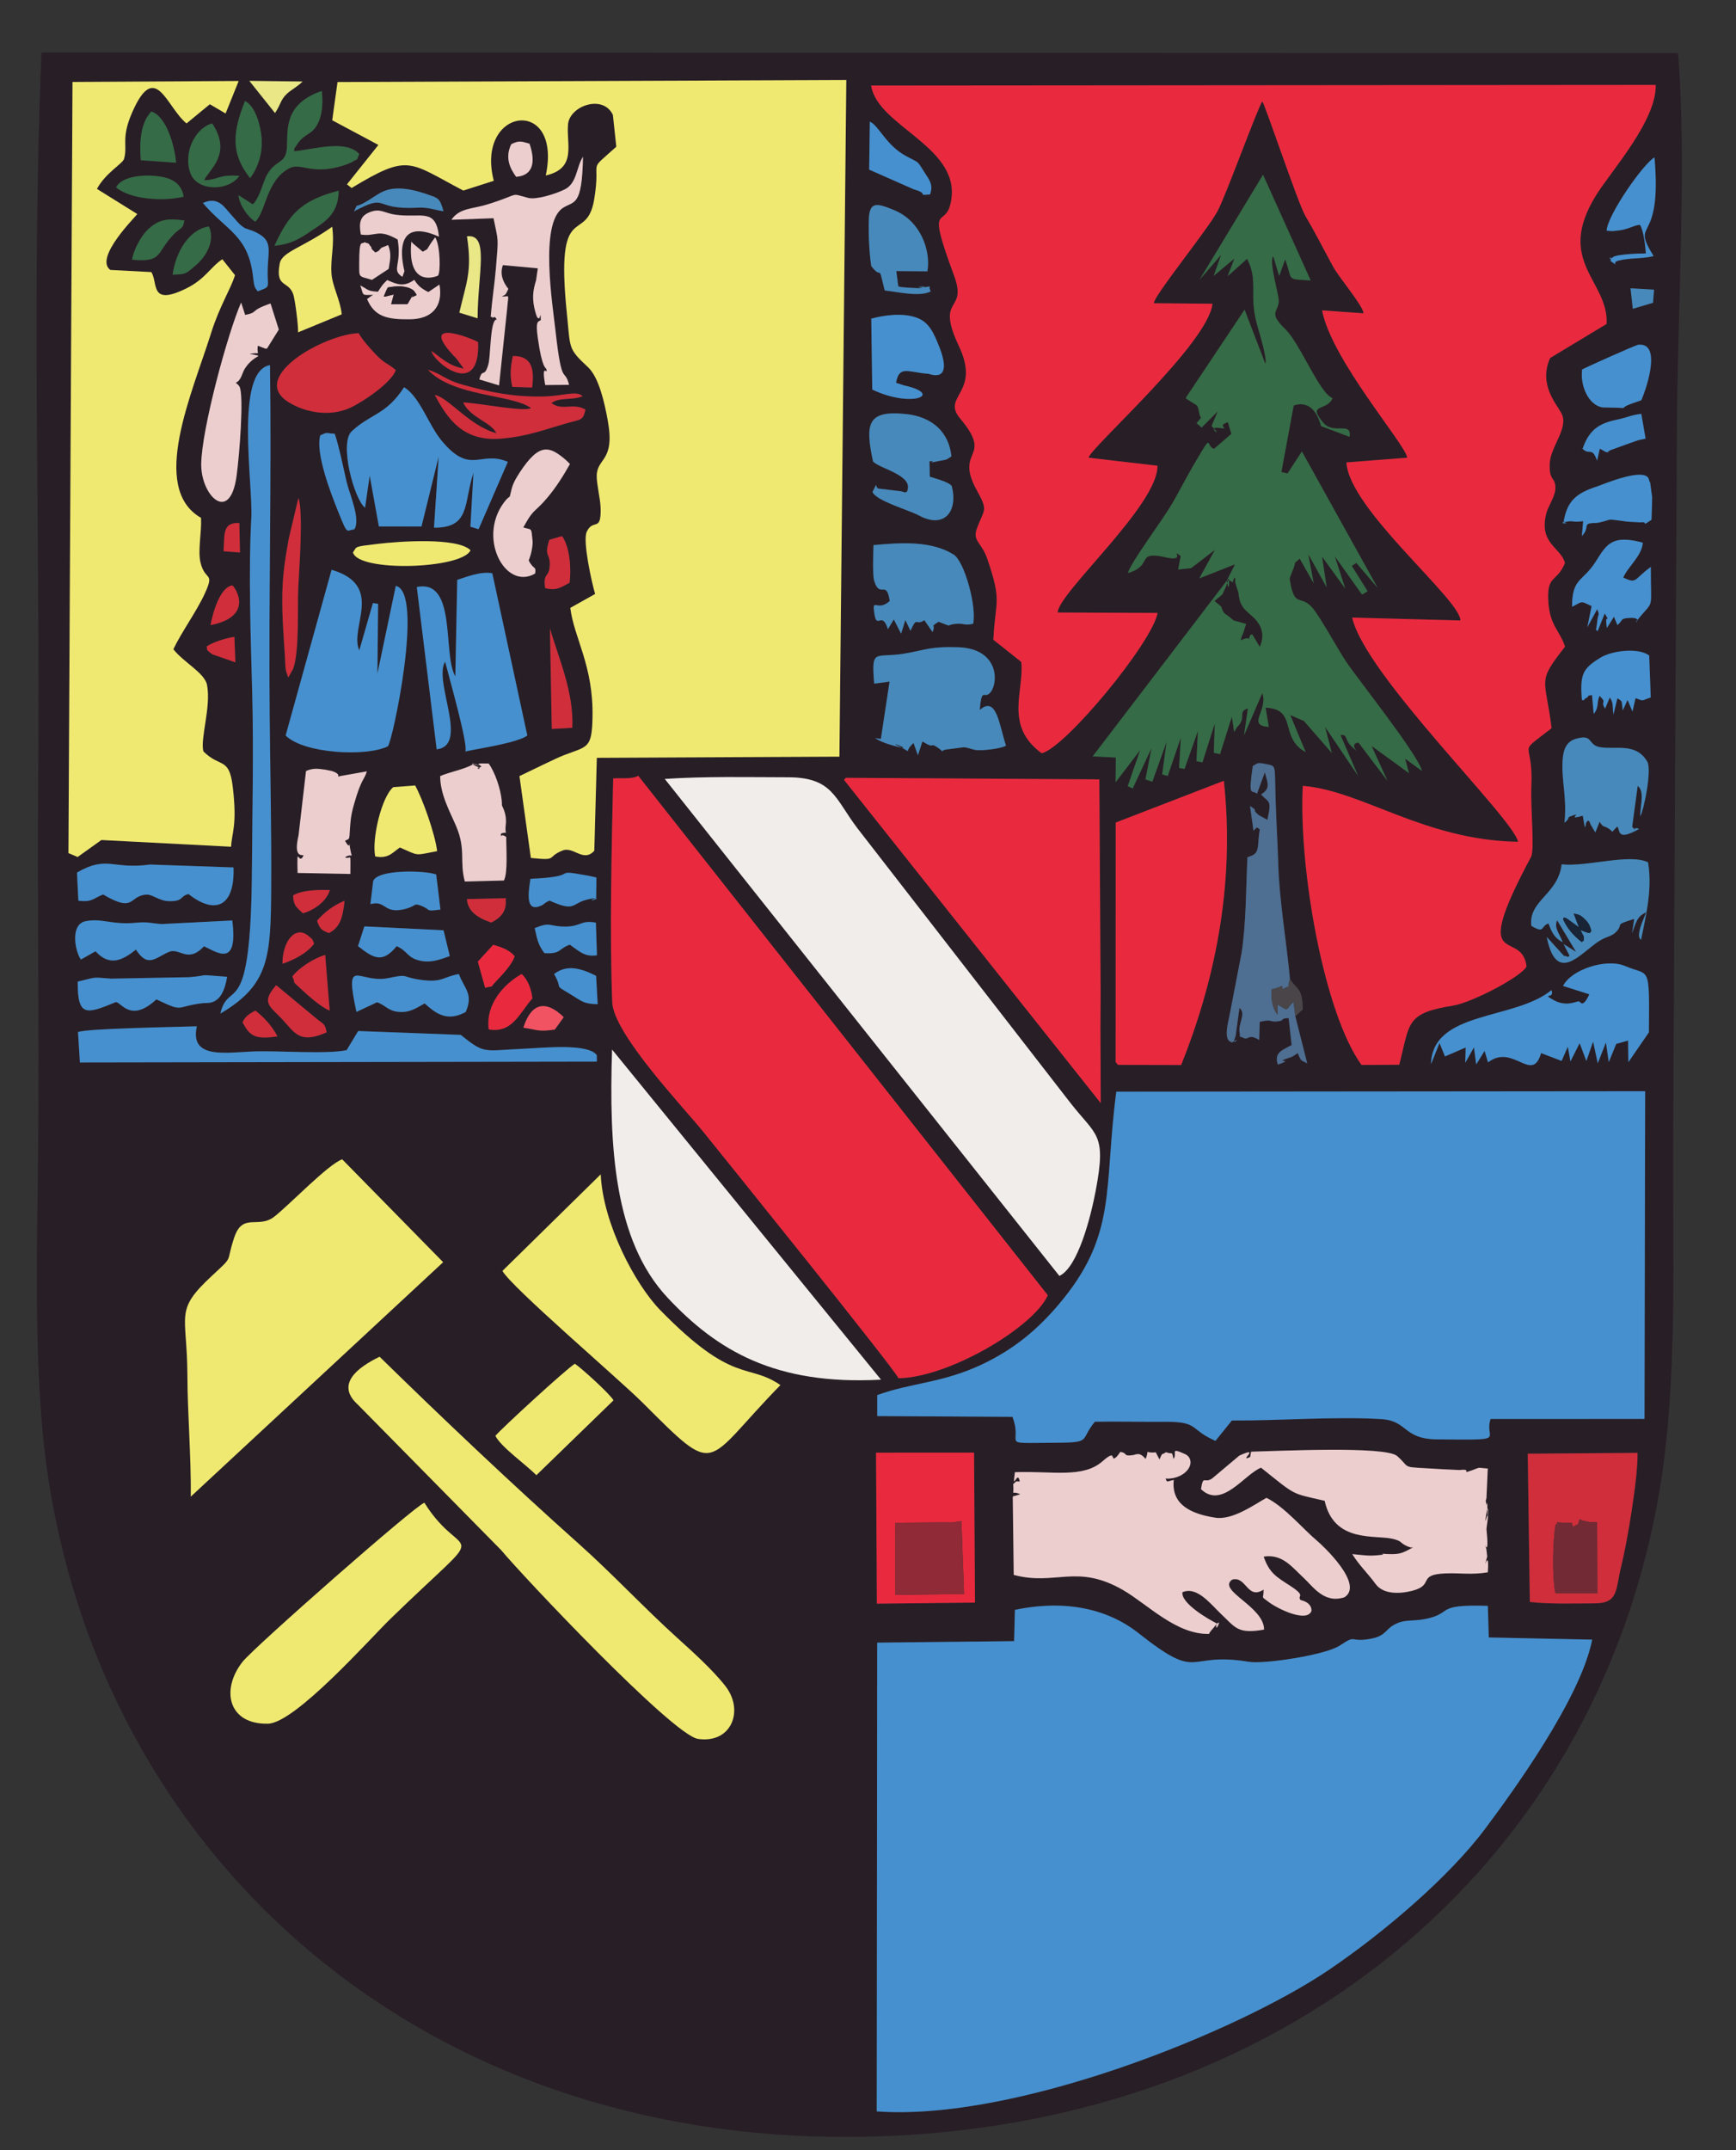 <?xml version="1.0" encoding="UTF-8"?>
<!DOCTYPE svg PUBLIC "-//W3C//DTD SVG 1.1//EN" "http://www.w3.org/Graphics/SVG/1.1/DTD/svg11.dtd">
<!-- Creator: CorelDRAW -->
<svg xmlns="http://www.w3.org/2000/svg" xml:space="preserve" width="210mm" height="260mm" version="1.1" style="shape-rendering:geometricPrecision; text-rendering:geometricPrecision; image-rendering:optimizeQuality; fill-rule:evenodd; clip-rule:evenodd"
viewBox="0 0 21000 26000"
 xmlns:xlink="http://www.w3.org/1999/xlink"
 xmlns:xodm="http://www.corel.com/coreldraw/odm/2003">
 <rect x="0" y="0" width="21000" height="26000" fill="#333333" stroke="none"/>
 <defs>
  <style type="text/css">
   <![CDATA[
    .fil15 {fill:#192437}
    .fil0 {fill:#281E26}
    .fil4 {fill:#356B46}
    .fil2 {fill:#4690CF}
    .fil8 {fill:#4789BB}
    .fil14 {fill:#494549}
    .fil9 {fill:#4E6E92}
    .fil11 {fill:#722A34}
    .fil10 {fill:#8F2A36}
    .fil7 {fill:#D02E3B}
    .fil1 {fill:#E92A3E}
    .fil12 {fill:#E9E786}
    .fil6 {fill:#EDCECF}
    .fil3 {fill:#F0E971}
    .fil5 {fill:#F1EDEA}
    .fil13 {fill:#F25363}
   ]]>
  </style>
 </defs>
 <g id="Ebene_x0020_1">
  <path class="fil0" d="M10605.69 25531.15l5.44 -5668.08 1656.22 -18.15 9.79 -378.17c619.35,-128.98 1128.09,-8.66 1495.71,281.95 762.47,602.78 557.06,216.68 1335.54,346.17 180.87,30.11 925.51,-80.53 1100.76,-197.77 213.39,-142.79 104.34,-30.91 373.57,-81.25 174.57,-32.65 172.11,-103.47 272.24,-163.48 130.25,-78.03 224.58,-42.4 388.82,-75.6 343.53,-69.47 97.89,-180.69 753.95,-158.4l11.85 382.11 1250.84 26.17c-139.67,709.26 -957.33,1834.96 -1294.22,2285.94 -434.74,582.02 -1225.47,1256.31 -1887.98,1705.22 -1108.92,751.41 -3789.41,1835.4 -5472.53,1713.34zm-8.48 -7965.18l1185.68 -0.76 11.34 1813.47 -1186.91 12.98 -10.11 -1825.69zm-5463.35 605.43c475.76,764.68 853.02,176.31 -413.33,1405.92 -241.36,234.33 -1148.13,1258.12 -1478.72,1265.69 -482.1,11.06 -573.97,-411.87 -306.55,-749.7 138.98,-175.55 2089.73,-1891.43 2198.6,-1921.91zm13372.21 1199.09l-25.36 -1792.2 1327.92 -10.11c8.41,295.76 -128.69,1100.08 -197.26,1371.96 -70.27,278.61 -28.59,445.5 -316.81,447.46 -220.42,1.52 -580.1,10.51 -788.49,-17.11zm-3383.04 -1752.66l11.41 -63.82c302.5,-6.56 1623.68,-72.52 1766.54,52.48 186.93,163.59 3.63,124.3 551.44,159.71l201.93 9.49c177.58,-20.29 -8.62,61.69 160.18,0.22 105.64,-38.49 45.3,-27.69 182.73,-18.15l-15.88 354.68c-13.37,77.12 -14.35,-14.97 -3.95,64 9.72,73.9 15.95,-98.43 15.01,75.78 -1.34,249.77 24.75,-179.9 -15.95,71.72 -37.36,231.07 62.52,-239.51 4.71,163.92l9.57 112.41c13.52,249.95 -52.73,-24.68 -10.73,131.38l10.3 91.1c-0.84,4.82 -4.75,14.57 -5.88,18.99 -57.18,229.26 36.61,-169.89 13.02,170.77 -200.12,32.62 -333.02,6.52 -506.61,12.97 -358.2,13.34 -130.5,140.4 -409.23,210.81 -162.35,40.99 -352.07,40.23 -441.62,-82.84 -96.04,-131.99 -193.38,-218.82 -282.06,-360.92 188.92,17.65 204.83,26.64 374.72,6.34l-13.95 -10.94c210.45,12.83 227.95,2.93 371.28,-75.53 -29.28,-16.52 14.5,11.24 -33.88,-3.37l-29.07 -9.82c-103.1,-45.95 -55.3,-61.03 -178.44,-91.14 -211.94,-51.83 -711.15,54.54 -824.47,-460.4 -413.54,-95.5 -335.41,-53.64 -769.75,-400.28 -198.92,77.12 -471.89,505.19 -726.44,259.3 30.01,-181.96 37.91,-61.43 135.1,-128.98l328.99 -276.44c276.95,-125.94 -24.89,89.73 130.98,16.56zm-1097.29 30.01c42.22,-97.63 25.88,-47.11 78.06,-87.56 97.85,34.14 63.93,-22.68 92.05,81.83 50.63,-68.67 -52.18,-145.65 137.61,-59.9 67.98,30.73 81.39,98.5 56.06,153.77 -47.66,103.93 -191.75,153.55 -290.5,142.17 22.14,54.94 11.99,34.39 99.91,17.43 -33.66,303.44 217.19,412.45 502.84,456.66 207.55,32.15 469.06,-157.03 618.37,-240.27 220.92,109.84 435.83,371.43 612.97,520.38 70.56,59.32 571.4,526.82 331.2,681.53 -247.85,81.98 -380.45,-129.99 -498.52,-238.28 -136.05,-124.81 -252.09,-288.51 -479.61,-252.88 68.86,201.2 156.23,245.93 319.5,352.11 205.63,133.73 78.82,114.37 127.31,173.34 0.76,0.94 135.25,21.71 131.55,131.01 -53.96,148.55 -414.37,-27.26 -519.14,-108.87 -100.28,-78.13 -58.6,-23.27 -59.83,-148.66 -199.33,129.31 -208.28,-169.57 -380.64,-120.53 -185.87,132.13 387.81,323.73 386.04,604.23 -318.34,55.74 -344.43,-22.68 -519.08,-187.69 -125.13,-118.25 -290.68,-341.38 -468.01,-264.22 -20.8,134.66 323.27,332.76 413.73,376.39 -33.31,156.19 93.06,-110.21 -22.84,35.3 -119.01,149.38 1.74,-1.09 -29.97,33.27l-33.92 45.44c-0.83,1.56 -2.57,9.64 -5.47,13.56 -396.54,9.09 -739.96,-355.7 -1037.38,-528.57 -562.09,-326.75 -819.29,-49.04 -1325.24,-185.08l-11.64 -945.01c6.64,-3.69 18.2,-14.82 20.55,-8.37l69.84 -22.32c-122.06,-52.91 -71.65,46.89 -84.66,-122.71 43.09,-33.27 15.91,-34.5 78.93,-30.7 -27.54,-157.83 -94.66,150.69 -58.67,-112.74 455.11,-16.67 823.56,77.19 1062.02,-133.8 186.61,-165.08 75.71,33.88 172.29,-56.68l25.8 -33.27c3.05,-3.81 8.81,-14.64 14.25,-21.2 98.32,14.13 25.33,56.5 153.66,38.52 40.3,-5.62 77.66,-43.56 153.18,46.39 56,-135.4 -36.34,-64.58 122.71,-80.09l44.69 86.07zm-7537.51 190.48c-124.84,-127.93 -426.4,-339.25 -495.55,-475.98 67.66,-82.96 862.92,-814.11 961.86,-871.91 99.95,70.92 424.19,367.33 466.89,442.35l-933.2 905.54zm13405.06 -680.42l-1862 0.73c-85.6,256.65 239.62,254.66 -647.11,246.4 -413.22,-3.84 -352.98,-225.02 -673.49,-244.73 -563.69,-34.69 -1226.49,19.96 -1809.13,16.56l-198.41 246.25c-328.05,-143.98 -187.87,-234.47 -627.76,-230.81 -276.81,2.32 -554.19,-5.44 -830.74,-0.73 -194.32,233.79 -18.56,252.74 -520.27,254.92 -655.12,2.82 -342.62,35.37 -476.96,-313.77l-1635.68 -9.43 0.04 -253.46c401.47,-147.64 781.67,-144.78 1253.88,-365.09 406.22,-189.5 687.27,-433.65 933.92,-722.56 724.99,-849.26 547.92,-1404.35 704.22,-2581.33l6397.39 -5.69 -7.9 3962.74zm-15301.37 -751.95c740.75,725.39 1598.24,1538.48 2408.21,2260.9 409.26,365.01 785.4,770.54 1192.93,1138.93 163.8,148.04 427.63,383.89 582.63,583.5 229.33,295.33 71.72,697.92 -332.57,637.44 -307.29,-45.99 -2134.49,-1984.31 -2380.31,-2282.17l-1736.46 -1762.27c-268.94,-243.68 1.63,-449.45 265.57,-576.33zm1486.14 -1038.03l1188.8 -1167.6c25.98,598.77 421.62,1336.55 718.25,1640.28 892.49,913.77 1058.22,634.86 1455.38,908.08 -947.43,966.46 -738.36,1137.84 -1676.67,203.09 -268.79,-267.78 -1581.64,-1391.71 -1685.76,-1583.85zm-3770.09 2729.37c5.04,-480.11 -39.5,-1006.54 -41.13,-1470.96 -2.58,-744.81 -163.41,-772.1 297.42,-1199.74 274.13,-254.37 161.27,-141.66 269.52,-463.3 103.36,-306.92 291.96,-98.32 486.46,-252.85 195.66,-155.47 649.25,-631.13 819.21,-691.57l1221.13 1243.69 -3052.61 2834.73zm5096.02 -5406.09l3253.27 3991.66c-1275.15,69.8 -1982.02,-350.11 -2582.85,-992.44 -649.76,-694.62 -707.67,-1834.38 -670.42,-2999.22zm-3210.94 7.39l139.78 -231.5 1240.55 46.85c300.54,241.51 269.12,187.8 785.33,166.42 206.82,-8.55 758.15,-67.88 860.93,79.44l0.11 77.34 -6253.22 10.25 -22.79 -366.97c83.28,-44.68 1247.28,-62.95 1437.51,-70.2 -92.45,409.16 366.57,312.94 711.18,303.01 284.27,-8.23 863.54,35.55 1100.62,-14.64zm-1259.17 -337.65c41.1,-88.18 99.15,-106.22 154.56,-141.56 108.69,84.51 201.72,186.71 267.97,312.94 -249.19,34.64 -329.43,13.04 -422.53,-171.38zm4483.41 -2947.62c80.64,-7.43 239.77,11.63 302.72,-33.45l4954.87 6282.25c-166.31,381.68 -1192.24,994.36 -1805.94,1003.6 -63.53,-131.44 -2084.98,-2637 -2358.85,-2976.39 -242.05,-299.96 -1089.14,-1188.07 -1104.03,-1570.88 -32.8,-844.26 -7.21,-1850.72 11.23,-2705.13zm-706 3036.26c-195.51,30.01 -213.34,1.89 -380.3,-22.5 96.61,-306.96 275.24,-335.41 488.34,-127.53l-108.04 150.03zm-3370.47 -536.65l476.02 394.7c93.18,78.68 115.32,63.45 134.24,176.02 -295,127.96 -366.9,35.44 -500.19,-117.78 -175.73,-201.97 -308.52,-224.26 -110.07,-452.94zm2571.23 534.73c-39.94,-299.35 174.53,-542.88 398.13,-670.19 71.69,67.55 113.94,166.12 130.07,295.21 -159.31,181.38 -243.53,424.67 -528.2,374.98zm-361.25 -669.11c66.79,179.03 179.43,239.41 82.34,458.95 -233.24,126.84 -370.41,7.54 -496.6,-104.01 -76.36,40.95 -158.01,102.16 -270.65,103.76 -166.45,2.35 -193.48,-79.98 -304.63,-117.78l-249.56 116.87c-150.68,-698.35 28.82,-335.29 388.9,-409.88 253.97,-52.58 141.34,-14.75 381.79,20.73 269.56,39.79 273.55,-35.55 468.41,-68.64zm14395.43 705.1l-248.68 360.73 -3.01 -261.98 -143.51 41.06 -90.46 220.13 -33.95 -238.07 -99.01 251.73 -55.99 -262.13 -81.8 234.95 -81.1 -216.17 -111.37 220.7 -31.71 -178.38 -74.98 172.4 -248.5 -94.37c-109.45,376.14 -337.84,-122.2 -641.57,112.31l-42.07 -138.69 -100.86 163.33 -27.62 -206.39 -105.02 187.15 5.04 -185.62 -250.5 108.32 -66.06 -162.87 -103.22 257.31c17.22,-652.25 1007.92,-528.28 1457.41,-896.15 42.77,112.89 -127.78,31.96 20.59,117.31 151.41,87.08 269.55,21.81 308.04,17.97 23.27,-2.32 43.24,97.89 129.81,-84.84l-318.11 -100.96c98.21,-199.58 524.61,-338.23 750.9,-240.75 296.88,127.89 294.81,-41.06 287.31,801.97zm-16410 -675.02c75.6,-102.2 259.63,-223.35 397.78,-260.89l54.07 671.79c-106.51,-40.05 -265.03,-184.97 -361.21,-273.62 -109.19,-100.64 -40.01,-33.67 -90.64,-137.28zm-1644.44 275.83c-313.16,290.65 -426.52,29.97 -490.95,33.01 -356.61,147.36 -463.85,182.91 -460.73,-248.03 246.33,-56.24 154.49,-54.21 403.97,-35.62l946.35 -17.61c299.16,-25.59 31.82,-35.63 457.1,-4.9 -57.66,358.97 -229.62,311.27 -295.32,319.1 -344.79,41.06 -215.45,118.36 -560.42,-45.95zm4811.02 -306.52c154.93,-118.22 320.37,-71.87 508.06,21.89l19.17 342.9c-166.71,-2.1 -192.08,-35.98 -313.99,-110.2 -241.61,-147.03 -92.74,-42.01 -213.24,-254.59zm-834.43 166.7l-88.43 -316.59 185.84 -203.24c101.11,27.8 200.63,63.71 259.66,138.33 -27.61,95.96 -153.62,229.51 -224.29,302.39 -93.61,96.58 -3.15,44.72 -132.78,79.11zm-1537.47 -504.21l76.43 -238.35 958.35 47.04 75.16 312.14c-115.86,40.33 -233.32,89.8 -376.68,51.35 -140.69,-37.73 -135.04,-114.3 -265.61,-171.42 -172.29,209.69 -278.04,149.75 -467.65,-0.76zm-913.98 213.46c-1.05,-271.45 156.41,-469.5 314.57,-336.13 68.71,57.94 34.93,25.87 68.85,91.97 -81.36,113.73 -246.22,199.15 -383.42,244.16zm-606.99 -523.42c74,586.33 -193.85,377.29 -342.4,312.1 -196.68,211.21 -294.35,15.65 -419.92,66.46 -163.88,66.25 -255.71,203.46 -403.07,-26.31 -156.59,123.91 -313.55,212.55 -489.17,20.22l-177 100.43c-73.86,-108.07 -129.16,-425.9 55.23,-463.74 198.67,-40.8 320.95,47.08 612.61,18.34 142.97,-14.06 174.24,6.09 307.75,15.77l855.97 -43.27zm3658.33 92.01c199.54,-80.09 166.63,-19.39 363.34,-18.01 199.72,1.41 188.96,-82.01 376.79,-47.66l12.91 394.7c-149.17,22.65 -213.68,-48.53 -328.13,-128.37 -142.17,50.52 -104.55,115.03 -306.84,102.6 -79.33,-101.87 -89.3,-174.86 -118.07,-303.26zm-2490.01 59.94c-98.07,-35.55 -112.17,-60.41 -143.01,-148.84 92.12,-106.94 198.56,-185.59 332.8,-241.76 -19.25,194.29 -53.6,324.86 -189.79,390.6zm1670.35 -411l465.98 -10.08c26.93,166.17 -76.61,247.31 -172.61,294.35 -165.4,-56.32 -286.23,-138.98 -293.37,-284.27zm-1167.81 61.9l33.6 -280.21c59.4,-145.44 636.34,-127.35 762.13,-78.75l51.54 424.33c-188.92,24.1 -111.48,5.04 -221,-41.2 -107.05,-45.19 -67.73,-3.33 -197.62,31.64 -275.53,74.11 -233.82,-111.01 -428.65,-55.81zm2166.93 -42.95c-66.39,28.49 -60.85,41.97 -98.03,59.04 -183.63,84.4 -166.71,-113.94 -132.93,-322.9 652.14,-27.33 214.32,-123.48 690.34,-39.07l81.58 17.39c6.7,1.53 17.65,3.63 25.87,7.14l-2.71 245.5c-178.63,77.91 136.3,-22.29 -59.08,9.71 -258.61,42.29 -164.2,175.58 -505.04,23.19zm-2983.61 153.12c-64.25,-63.75 -117.78,-87.27 -117.52,-216.76 108.75,-65.23 306.84,-68.85 443.65,-63.56 -42.25,140.86 -197.29,245.38 -326.13,280.32zm16187.38 320.54c-6.16,-9.16 -49.54,-15.8 -6.16,-156.52 13.95,-45.41 47.33,-121.66 67.81,-175.08 -117.06,49.44 -125.25,135.22 -170.48,253.43l26.24 -174.78c-261.84,82.91 -116.95,50.95 -220.31,158.51 -59,61.39 -128.29,51.9 -237.63,131.88l-52.36 40.16c-187.91,144.74 -443.88,419.23 -548,-112.42l197.12 217.33c66.9,41.35 -39.98,-5.43 31.63,14.03 53.24,14.46 -7.35,27.32 47.81,-2.79l-73.57 -142.54 151.77 95.03 -229.25 -382.05c-39.04,97.99 25.91,149.92 68.27,266.51 -82.01,-46.53 -121.87,-85.13 -172.68,-228.28 -100.06,31.46 -36.57,130.5 -207.99,28.49 -33.81,-310 322.54,-375.24 367.15,-743.19 304.61,33.2 823.35,-135.43 1045.36,-23.88 58.06,344.1 -40.41,705.02 -84.73,936.16zm-18604.07 -547.84c-118.47,45.12 -131.99,97.48 -299.53,74.94l-16.7 -340.37c368.63,-211.71 426.18,-33.37 884.15,-96.61l1009.3 34.9c16.96,482.39 -227.95,571.87 -544.55,321.77 -107.09,25.37 -55.37,89.01 -234.04,86.33 -121.8,-1.81 -198.81,-83.03 -272.27,-79.29 -219.84,11.16 -135.72,228.78 -526.36,-1.67zm13040.73 2062.26l-764.17 -1.85 -28.41 -34.21 0.98 -2896.01 1307.91 -504.9c140.25,1286.21 -123.76,2457.72 -516.31,3436.97zm-9749.45 -2522.48c-42.43,-212.48 75.42,-715.68 218.06,-837.55l264.7 -20.44c89.23,156.52 243.43,593.15 266.34,794.13 -280.54,53.17 -211.43,59.84 -450.4,-44.28 -90.42,60.67 -137.14,139.05 -298.7,108.14zm786.17 -971.46c119.56,-52.59 284.6,-77.3 401.54,-144.13 212.88,51.28 -156.34,-58.6 49.51,31.35 81.68,35.66 -56.5,25.62 28.34,6.45 76.1,-17.21 -142.57,-53.67 107.05,-45.3 79.51,109.92 144.06,309.02 157.36,443.44 6.16,62.26 -0.87,48.85 4.71,67.11 4.75,15.59 59.07,98.69 44.86,227.09 -18.55,167.57 48.57,67.19 -60.37,111.04 13.23,77.33 -14.64,-20.3 66.1,39.46 -1.77,132.1 21.53,436.56 -28.77,526.29l-472.25 12.14c-67.01,-248.25 16.01,-382.23 -104.38,-667.59 -72.91,-172.72 -193.74,-382.19 -193.7,-607.35zm14517.74 486.06c-4.67,-129.35 58.96,-294.28 -31.71,-367.41l-67.19 496.71c102.2,91.55 -33.96,-15.65 86,23.52 -273.25,151.02 -228.1,22.47 -264.27,-29.14 -100.89,89.45 -20.62,71.65 -125.42,13.67 -39.18,-21.67 -45.23,-0.55 -89.37,-70.74l-52.62 128.98 -52.26 -88.32c-27.69,-46.75 2.21,-28.81 -35.84,-56.97 -45.05,49.32 -10.19,25.22 -38.71,85.05l-25.22 -142.82c-210.27,64.36 6.52,-48.31 -124.13,-0.83 -92.55,33.63 -7.64,12.57 -97.08,88.1 32.5,-304.49 -36.97,-498.71 -22.76,-751.67 8.22,-147.06 52.94,-232.62 158.55,-264.22 216.25,-64.66 140.47,73.64 294.63,100.34 191.06,33.13 431.3,-59.61 570.54,173.42 61.53,103.03 -46.03,604.49 -83.14,662.33zm-6528.64 2134.81l-2.36 424.96 3.77 908.62 -3105.44 -3908.43 22.14 -25.07 3066.19 19.09 15.7 2580.83zm-5272.34 -2586.44c508.93,-33.2 1005.13,-20.41 1491.52,-19.97 542.7,0.51 568.39,261.98 839.72,617.75l2573.84 3317.31c316.45,406.33 439.12,367.22 308.26,1061.01 -60.78,322.21 -215.34,927.76 -439.89,1033.54l-4773.45 -6009.64zm-3867.76 747.13c83.54,155.44 32.37,-68.64 62.73,101.29 25.26,141.41 35.38,35.99 -64,99.12 77.99,34.68 66,-92.78 65.49,201.68l-638.23 -12.32c-9.42,-381.36 9.31,-69.98 72.52,-213.24 -27.22,-7.54 -122.68,24.68 -60.74,-242.67l90.24 -776.67c78.46,-34.82 138.07,-30.55 232.48,-16.2l78.46 15.66c140.87,45.44 38.34,83.64 101.84,61.9l323.01 -57.15c-31.42,105.71 -66,84 -153.52,391.61 -26.96,94.84 -37.54,147.28 -44.68,225.56 -20.3,221.97 3.19,189.03 -65.6,221.43zm11430.71 1673.4c87.05,133.8 154.31,107.31 153.95,368.02l-89.15 81.11 143.95 569.88c-76.76,-43.27 -70.89,-14.49 -114.02,-124.45l-68.2 44.03c-280.03,92.13 63.85,11.75 -173.16,95.79 -47.58,-142.9 47.08,-173.88 166.49,-236.76l-35.95 -325.84c-113.9,0.51 -34.75,31.46 -140.43,39.97 -104.45,8.41 -45.34,-30.91 -208.96,4.61l-6.93 219.72c-139.81,-82.92 -119.95,6.31 -189.86,-25.08 -76.32,-34.32 -30.8,6.13 -46.61,-61.5 -24.75,-105.75 84.52,-231.93 -2.1,-300.07l-45.41 331.82c-1.48,6.56 -6.3,25.44 -9.27,31.93 -50.67,111.47 95.89,-31.82 -37.37,53.6 -14.68,-17.72 -106.29,2.61 -34.79,-296.27l151.23 -781.67c57.34,-368.06 53.86,-790.29 71.61,-1161.83l44.69 -16.74c3.48,-1.63 15.36,-6.2 19.28,-8.34 85.96,-46.82 54.03,-128.76 85.67,-312.43 -30.3,-17.65 -24.17,-45.44 -75.78,18.05l-42.47 -300.8c119.56,74.41 2.17,24.65 108.21,112.1l102.09 55.26c55.59,-251.03 16.24,-203.52 -76.68,-307.13 109.77,-70.06 87.88,-118.37 45.84,-267.1l-94.91 259.01c-62.26,-61.21 -109.05,70.13 -50.92,-336.45 53.16,-24.46 39.65,-49.14 162.47,-22.4 131.91,28.67 98.17,-5.83 115.53,482.62 8.3,233.38 23.7,499.32 30.62,734.77 12.72,434.52 102.6,949.35 141.34,1382.57zm-8952.08 -4241.69c99.52,349.61 290.43,764.78 270.61,1202.9l-248.43 13.95 -22.18 -1216.85zm12483.21 866.33c-25.81,-318.7 13.55,-381.07 224.94,-511.61 138.95,-85.78 457.21,-124.41 589.16,-26.38l18.88 507.33c-117.63,37.47 -73.02,51.24 -183.66,8.19l-37.26 162.14 -59.58 -139.81 -57.91 126.69c-17.76,-134.92 -0.58,-102.2 -64.84,-147.17l-48.45 198.34c-14.68,-122.49 4.49,-130.35 -43.6,-208.2l-57.47 136.01c-62.01,-103.1 30.15,-59.18 -65.27,-155.11 -40.63,78.21 -2.65,133.91 -72.09,218.42l-20.69 -229.07c-88.46,16.13 -10.91,6.59 -72.77,37.94 -52.08,26.39 10.58,32.51 -49.39,22.29zm-8560.87 -197.26c-36.93,-438.69 10.66,-305.18 359.91,-362.73 263.25,-43.41 310.32,-88.53 652.83,-77.88 544.55,16.89 486.42,508.56 363.09,571.7 -52.29,26.78 -78.24,-63.43 -99.11,187.32 203.67,-180.26 236.1,184.57 317.86,431.15 -57.55,38.13 -305.61,65.53 -373.53,51.57 -57.73,-11.88 -114.66,-37.4 -147.03,-30.73l-212 27.22c-87.49,23.95 11.67,49.94 -83.18,-17.11 -122.6,-86.61 -25.18,23.31 -195.51,-81.39l-54.36 167.1 -52.84 -148.4c-126.95,113.76 -9.28,121.48 -145.18,55.99 -242.81,-117.06 189.46,52.51 -53.56,-12.65 -42.91,-11.49 -170.84,-40.19 -268.18,-103.54l71.46 10.87 105.35 -693.13 -186.02 24.64zm-8077.99 -447.09c65.19,-50.42 238.02,-105.21 338.74,-118.66l11.7 308.05 -279.74 -97.45c-104.01,-76 -43.09,-57.91 -70.7,-91.94zm1849.6 44.17l164.49 -571.76 63.1 9.13 -8.55 844.33 222.22 -1060.87c346.32,72.56 -41.6,1888.6 -95.53,1939.45 -256.25,128.07 -1015.64,91.07 -1236.92,-130.51l555.82 -2003.77c649.61,191.79 208.27,701.73 335.37,974zm-1799.45 -304.71c26.89,-152.28 115.75,-462.17 265.28,-480.51 63.06,65.34 235.28,381.79 -265.28,480.51zm2984.08 -547.63c119.95,-37.54 277.93,-104.04 424.08,-79.8l423.58 1961.95c-116.69,88.46 -581.19,155.83 -749.63,193.05 37.72,-81.21 -207.55,-935.25 -244.73,-1086.27 -145.47,242.52 296.84,1011.91 -102.09,1060.76l-240.24 -1962.64c489.39,-101.65 308.95,817.59 465.8,1079.71l23.23 -1166.76zm5035.14 -420.13c338.37,-32.11 701.94,-52.95 969.36,114.08 132.13,82.52 281.95,634.07 236.1,837.48 -121.91,26.02 -102.74,-12.79 -225.05,2.29 -122.28,15.07 0.18,43.19 -193.71,-26.97 -113.9,75.85 -26.27,18.67 -72.01,124.6l-99.4 -143.48c-107.85,74.51 -83.07,-61.17 -167.87,128.51l-61.83 -130.65 -51.35 165.77 -88.32 -172.8 -71.53 118.26c-71.33,-233.07 -134.75,16.74 -164.36,-191.86 -28.84,-203.35 32.37,-10.84 186.53,-149.24 -38.77,-268.76 -121.76,-17.97 -189.39,-248.46 -19.02,-64.87 -9.89,-344.43 -7.17,-427.53zm-7078.92 1600.34l-25.44 -71.03c-1.71,-8.37 -3.7,-17.36 -5.26,-26.96 -7.86,-48.93 -6.12,-96.08 -9.2,-145.69 -17.87,-288.26 -45.16,-600.94 -26.89,-896.73 11.96,-194.11 38.7,-351.36 73.78,-543.14l115.75 -488.78c62.37,193.93 7.18,873.18 -2.24,1093.23 -10.66,248.11 15,771.67 -62.63,976.58l-57.87 102.52zm3157.63 -1664.42l154.2 -44.53c95.24,132.82 112.56,395.7 91,563.64 -108.87,58.64 -162.36,99.66 -295.76,64.98 -28.23,-195.12 48.78,-117.67 55.56,-273.54 6.88,-158.41 -72.45,-95.28 -5,-310.55zm-2374.95 152.36c51.75,-75.45 7.4,-67.7 297.93,-102.89 258.76,-31.35 966.32,-81.07 1123.6,76.94 -100.31,227.34 -1359.63,267.82 -1421.53,25.95zm-1374.74 -355.7l7.61 357.29 -198.35 -15.65c12.76,-210.09 -14.2,-348.85 190.74,-341.64zm16740.62 660.45c170.8,78.17 119.12,27.68 333.67,-129.71 -1.45,565.93 47.62,376.1 -170.37,653.38 -43.74,55.63 99.19,-54.87 -112.85,-34.14 -86.91,8.48 -51.32,25.7 -120.87,84.7l-41.71 -100.9 -85.49 135.58c-7.07,-42.01 -3.04,-23.7 -7.47,-63.71 -11.3,-102.38 53.64,10.62 -18.73,-111.37l-87.16 216.03c-31.02,-47.22 -17.9,28.3 -3.66,-121.52 10.07,-105.96 34.39,-61.02 -0.36,-146.37l-119.92 219.15 52.15 -255.83c-137.35,-66.5 -105.24,-59.36 -236.36,8.19 0.11,-355.62 128.4,-297.2 286.59,-547.95 132.64,-210.2 197,-328.23 568.94,-228.28 -7.76,157.54 -180.7,290.11 -236.4,422.75zm-499.97 -501.64l14.89 -180.81c-108.21,13.85 -125.06,-0.29 -146.66,0.8 -74.44,3.77 9.53,-3.44 -52.15,5.4 -148.26,21.24 75.99,29.21 -38.09,8.04 41.42,-261.94 158.59,-353.78 402.01,-432.89 66.18,-21.49 610.36,-255.75 633.27,-74.98 1.81,14.28 9.78,18.23 12.03,25.22l23.95 174.39c0.04,92.16 -4.63,186.57 -7.28,277.57 -145.61,94.88 -21.24,17.25 -133.07,31.42l-157.07 -9.03c-271.08,-34.57 -171.06,-31.74 -311.41,2.69l-34.94 8.73c-6.96,1.27 -27.18,4.2 -33.67,4.78l-30.33 0.04c-141.05,7.65 -37.33,44.07 -141.48,158.63zm-12806.36 -105.21c107.01,35.04 95.42,-11.45 112.99,165.58 3.19,32.15 -6.81,136.81 -46.89,233.32 58.49,118.94 93.5,61.9 77.34,158.95 -369.55,215.12 -719.2,-465.95 -346.32,-897.1l23.7 -21.16c1.53,-1.67 8.01,-6.38 9.25,-7.94 19.31,-24.28 -5.01,42.73 12.64,-27.4 23.99,-95.35 24.43,-130.39 115.1,-269.23 239.81,-367.22 362.91,-317.14 559.88,-148.66l47.77 46.54c-86.44,153.08 -172.07,286.44 -271.73,404.95 -150.33,178.81 -163.74,133.44 -265.14,312.93 -10.62,18.78 -23.01,42.01 -28.59,49.22zm4231.14 -797.22c-94.98,-450.5 -76.83,-624.82 402.49,-573.39 313.91,33.7 516.86,218.71 545.78,511.46 -81.22,52.91 -38.52,33.08 -152.07,56.53 -201.6,41.64 11.93,-15.29 -113.39,4.42l4.46 184.54c45.84,16.71 236.68,63.53 265.46,114.77 77.51,301.92 -86.87,521.21 -398.03,354.29 -130,-69.69 -518.82,-176.38 -560.93,-284.96 78.39,-156.49 18.77,-42.69 78.6,-39.54l252.31 30.3c102.6,15.69 8.12,24.17 84.19,9.24 98.21,-199.68 -322,-276.01 -408.87,-367.66zm-6686.47 -315.8c93.68,-42.73 49.07,-27.76 175.37,-19.35 54.36,164.97 100.64,395.85 142.89,579.67 33.38,145.25 175.12,457.79 92.63,577.02 -97.66,7.28 -74.03,82.88 -189.13,-202.48 -91.58,-227.08 -283.33,-719.44 -221.76,-934.86zm541.72 874.77c-130.06,-97.19 -316.74,-780.32 -160.8,-924.96 232.99,-216.1 412.75,-194.07 633.16,-531.87 189.79,115.43 292.9,449.57 450.14,641.46 353.75,431.66 470.59,115.86 804.54,260.93l-353.67 814.25 -99.01 -30.08 36.93 -652.18c-121.37,372.26 -35.12,666.68 -477.25,663.67l56.68 -859.51 -208.02 845.63 -515.38 -0.76 -111.07 -613.62 -56.25 387.04zm14728.41 -712.95c90.49,-267.46 243.64,-315.66 442.17,-358.1 5.98,-1.26 14.93,-2.86 21.16,-4.38 87.2,-21.27 137.36,-47.87 247.02,-59.47l51.5 299.24 -84.04 18.12c-3.85,1.08 -12.58,4.42 -16.39,5.54 -6.77,2.03 -25.51,8.63 -32.43,10.47l-292.39 105.39c-81.61,43.53 25.01,30.3 -56.21,22.33 -2.86,-0.29 -55.08,-32.48 -72.19,-39.69l-32.54 145c-64.66,-179.5 -93.14,-58.31 -175.66,-144.45zm-16478.75 6829.8c102.85,-437.61 369.33,145.4 381.69,-1735.67 4.67,-709.18 22.14,-1442 3.37,-2148.51 -17.51,-660.23 -46.57,-1453.75 -10.66,-2107.78 22.43,-408.61 -203.89,-1775.86 226.14,-1849.39 19.54,1400.3 -16.96,2814.11 -3.88,4233.32 6.49,704.55 22.76,1405.77 18.41,2085.42 -5.32,836.18 -22.03,1174.23 -615.07,1522.61zm3531.67 -7577.92c-31.39,-137.06 -22.25,-236.28 6.09,-373.24 231.9,-3.66 262.52,159.32 233.6,380.78l-239.69 -7.54zm-1409.25 -203.05c-51.02,147.32 -376.9,373.06 -546.32,452.9 -244.12,115.1 -538.57,64.21 -746.27,-61.9 -501.35,-304.35 427.46,-822.99 843.47,-837.45 46.27,85.57 146.23,192.15 201.82,251.98 111.22,119.78 143.58,105.21 247.3,194.47zm1636.08 460.25c-223.71,-169.38 -939.61,-134.85 -1248.23,-464.16 167.28,50.12 204.79,119.37 412.2,177.97 318.55,89.99 609.63,150.54 967.8,145.54 263.65,-3.69 410.78,-77.66 492.36,-4.27 -130.54,54.83 -278.98,7.97 -377.88,83.57 136.08,99.37 257.35,-8.66 411.77,78.2 -30.08,131.27 -49.22,116.48 -203.42,159.25 -273.83,75.96 -493.02,166.48 -820.74,192.58 -463.26,36.89 -646.64,-247.05 -798.38,-528.03 164.21,28.45 416.77,373.43 745.29,462.72 -61.83,-134.02 -314.02,-185.11 -402.42,-372.08 176.53,3.66 726.15,116.8 821.65,68.71zm4115.43 -1082.35c153.77,-41.54 374.03,-73.68 546.07,-12.91 151.63,53.6 208.67,183.27 272.38,342.84 186.68,467.72 -117.93,337.54 -124.99,337.03 -252.2,-17.64 -353.85,-107.38 -394.04,108.55l99.29 32.25c483.23,106.8 95.75,279.63 -386.86,49.68l-11.85 -857.44zm8598.7 614.78c24.06,-15.69 645.51,-295.76 680.7,-299.24 278.36,-27.76 110.1,498.74 35.66,671.03l-79.08 27.94c-32.87,11.78 -39.46,12.79 -73.75,26.75 -101.03,41.09 -13.51,43.19 -133.58,36.09l-185.37 -4.06c-172.94,-32.43 -268.97,-267.63 -244.58,-458.51zm-13918.84 -224.08c113.22,78.75 204.47,179.36 390.68,213.57l-85.93 -117.93c-502.87,-514.72 169.79,-254.7 259.66,-202.65 25.41,695.99 -540.34,245.34 -564.41,107.01zm-2367.48 384.81c5.84,3.87 13.74,9.82 16.46,13.04 2.79,3.3 12.03,10.51 15.18,14.93 3.26,4.64 10.08,12.03 13.23,17.76 55.3,99.81 1.63,814.83 -35.15,1081.92 -80.64,585.39 -432.1,237.09 -427.53,-144.89 5,-421.04 317.75,-1574.21 482.54,-1953.32l49.07 150.14c173.66,-35.8 38.12,-45.04 306.85,-138.58l100.06 315.55 -143.44 230.23c-7,0.4 -17.29,-0.07 -20.99,-0.76l-89.08 -34.14c-20.76,130.03 57.23,73.17 -99.84,98.43 202.88,40.41 69.8,-9.49 -52.51,170.48 -42.58,62.66 -43.2,145.47 -114.85,179.21zm16899.47 -894.75l-27.29 -247.74 284.59 16.57 -12.5 158.55 -244.8 72.62zm-14435.19 -292.93c47.19,271.12 -96.69,416.44 -354.83,419.81 -279.74,3.66 -431.04,-31.71 -521.17,-244.69l47.15 -34.21c21.78,-14.75 10.29,-1.67 25.55,-16.13 -144.71,2.21 -109.85,14.35 -154.46,-114.41 106.65,56.42 81.97,67.01 213.27,76.43 47.19,-69.91 47.73,-80.31 112.28,-141.3 118.76,51.42 197.62,89.55 327.25,-2.58 43.34,65.13 71.83,97.93 170,147.83l134.96 -90.75zm-816.31 -57c-167.69,-50.01 -153.81,-19.57 -154.5,-196.61 -1.23,-319.17 33.92,-222.99 62.44,-258.36 89.81,30.84 29.58,3.37 81.62,56.79 20.29,20.84 -30.77,-4.85 51.1,67.59 60.99,-25.04 37.9,-27.22 75.74,-57.98l79.08 -32.18c40.4,104.59 27.1,161.88 6.34,288l-201.82 132.75zm6009.82 -723.8c6.05,-232.7 100.42,-203.92 309.53,-117.89 316.13,130.03 442.57,486.28 399.7,738.76l-376.4 -2.9 24.03 184.54c38.13,12.69 72.74,10.47 109.3,15.08l143.15 7.32c190.45,-37.87 -141.81,-9.71 49.18,-12.36 131.41,-1.81 46.39,-47.4 90.31,51.32 -134.27,69.07 -391,6.81 -556.4,-11.71 -87.41,-360.63 -20.15,-109.08 -163.01,-295.11 -24.75,-164.78 -34.06,-378.6 -29.39,-557.05zm4330.52 4361.79l99.11 -198.48 -431.51 170.36 188.96 -345.37 -287.61 221.18 -157.21 16.88 30.77 -162.97c-141.26,-102.16 82.99,71.1 -174.13,17.43l-30.48 -7.32c-343.78,-67.88 -122.93,104.99 -434.42,196.1 38.2,-137.57 419.92,-636.42 549.01,-863.47 78.53,-138.22 155.87,-288.91 240.49,-433.61 257.27,-439.96 140.36,-232.45 253.76,-206.1l208.42 -180.52 -42.04 -141.62c-164.86,56.42 73.2,88.28 -121.77,68.2 -136.81,-14.06 85.6,142.82 -75.31,-22.21l75.09 -176.53 -195.73 195.88 -60.89 -52.59 52.84 -64.22c-30.33,-50.19 -19.13,-116.36 -52.55,-153.15 -2.79,-3.08 -111.84,-65.45 -132.2,-87.08l712.59 -1067.9 250.53 652.98c29,-44.87 -68.6,-362.4 -98.82,-469.24 -103.4,-365.52 19.02,-531.25 -121.45,-799.07l-235.27 210.85 81.51 -213.38 -250.32 208.99 90.1 -253.97 -260.57 300.33 767.61 -1269.22 576.18 1278.13c-312.97,-18.99 -209.32,5.91 -308.98,-253.72l-72.7 200.38 -70.89 -239.45c-50.59,50.27 42.98,380.6 62.84,504.73 28.13,175.87 -151.16,151.15 82.52,377.11 182.11,176.1 414.7,781.24 572.06,833.9 -73.06,166.74 -314.46,58.09 -112.49,297.24 126.48,149.75 346.71,-21.78 318.12,170.8l-344.43 -129.78c-71.9,-262.96 -213.2,-288.58 -331.53,-248.97l-148.91 804.87 74.65 17.1 173.38 -266.4 917.32 1650.64 -258.65 -303.4 -54.33 37.43 190.81 306.05 -67.44 39.8 -329.14 -462.4 125.65 389.37 -280.65 -386.86 56.25 372.37 -222.41 -401.26 65.38 352 -169.5 -298.04c-107.45,102.56 -14.93,-22.5 -92.12,162.07l-14.39 34.97c-15.95,53.89 -20.01,17.18 -5.66,98.32 51.72,292.54 123.08,144.06 259.74,292.17 91.98,99.7 316.16,513.86 415.21,660.41 150.32,222.45 871.07,1125.81 917.28,1320.39l-204.94 -150.22 47.33 176.13 -452.54 -328.88 192.08 421.22 -350.05 -461.2c-145.79,10.7 66.65,180.84 -82.48,46.79 -89.44,-80.38 -44.25,-151.92 -135.18,-137.57l213.17 493.81 -400.24 -593.98 81.87 316.49 -337.51 -387.55 -165.66 -71.51 187.4 448.99c-327.76,-181.35 -91.9,-520.16 -485.73,-538.43l39.07 232.81c-273.76,-18.95 -4.75,-194.83 -78.71,-409.52l-221.33 512.33 47.01 -325.33c-125.97,33.85 -18.09,109.74 -119.56,212.84 -64.94,66.03 -30.98,148.77 -74.47,-113.9l-143.3 453.04 -75.38 -16.67 12.25 -353.96 -149.24 469.9 -71.97 -14.1 16.85 -365.12 -162.28 459.6 -65.2 -13.99 20.84 -365.49 -158.01 463.81 -67.44 -19.21 53.16 -393.5 -172.36 482.18 -83.1 -28.52 74.11 -380.2 -228.35 490.15 -60.26 -27.83 150.21 -435.68 -296.52 388.24 2.43 -298.76 -279.88 -14.28 1622.23 -2124.06zm-11234.69 -3003.31c5,-74.77 -36.74,-396.8 -57.22,-457.76 -58.38,-173.52 -220.49,-74.29 -164.28,-374.8 26.78,-143.29 277.24,-190.4 634.39,-444.09 30.23,232.96 -21.85,368.53 -8.73,566.48 9.96,150.79 107.2,319.89 124.08,492.32l-528.24 217.85zm1508 -975.13c77.56,-42.58 35.38,-8.19 107.31,-115.35l43.42 -59.07c63.53,102.31 66.9,429.12 33.38,464.13 -0.73,0.8 -376.03,173.59 -321.93,-411.33 7.43,6.85 15.01,16.67 20.55,22.43l117.27 99.19zm-3025.64 277.42c41.5,-289.48 207.73,-549.11 439.45,-582.6 82.27,184.1 -48.05,376.36 -157.17,468.05 -122.78,103.07 -114.81,111.15 -282.28,114.55zm3468.54 459.75c84.29,-365.95 157.9,-498.67 92.16,-923.01 273.58,-33.19 131.77,438.77 128.62,991.65l-220.78 -68.64zm-1191.37 -944.64c-23.99,-133.29 -12.94,-220.13 100.6,-267.38 135.47,-56.39 174.47,7.17 316.85,27.39 313.52,44.54 488.82,-90.09 528.06,266.01 -614.56,-276.41 -417.78,409.52 -418.14,416.15l-24.35 69.58c-139.42,-88.5 -5.18,-135.5 -57.41,-451.38 -242.99,-138.36 -257.78,-31.6 -445.61,-60.37zm-2766.34 304.34c14.02,-120.71 116.73,-297.96 189.61,-364.76 125.83,-115.31 222.12,-141.66 442.1,-109.22 -21.13,116 -42.41,75.92 -134.13,172.61 -211.9,223.53 -126.95,335.91 -497.58,301.37zm1460.96 194.72c-59.69,-493.01 -321.96,-545.92 -605.51,-880.46 188.6,-86.39 262.46,56.36 338.6,138.01 53.38,57.22 89.15,108.57 134.05,141.48 53.24,39.03 22.98,16.92 81.58,40.95 8.91,3.66 36.78,11.96 45.66,15.73 6.85,2.9 15.33,5.69 22,8.84 165.91,78.5 185.84,143.01 169.79,325.66 -33.85,385.42 61.28,321.85 -126.74,397.27 -47.29,-50.56 -46.49,-80.67 -59.43,-187.48zm1221.96 -779.02c60.23,-113.61 -9.57,-31.35 125.86,-105.06 156.3,-85.06 218.09,-175.01 425.06,-171.82 105.03,1.6 226.11,32.91 323.45,66.36 147.5,50.7 161.99,45.48 209.43,209 -127.53,-18.99 -181.67,-50.01 -313.33,-43.09 -557.89,29.43 -341.71,-182.36 -770.47,44.61zm-918.77 325.55c163.88,-330.15 330.11,-470.44 734.19,-575.83 -3.95,255.21 -133.83,354.69 -278.8,450.47 -157.89,104.34 -264.7,194.43 -498.77,215.31l43.38 -89.95zm-1958.47 -615.62c73.46,-145.14 355.33,-152.24 489.28,-137.1 174.9,19.79 298.11,77.41 328.37,249.45 -244.69,58.56 -640.11,35.3 -817.65,-112.35zm18030.34 523.46c11.6,-192.76 446.89,-813.6 579.34,-886.23 96.08,1093.45 -299.02,727.06 -10.61,1193.84 -158.59,36.6 -275.79,17.5 -423.91,53.78 -107.41,26.35 36.57,96.87 -97.34,4.96 24.79,-106.29 -53.2,22.58 31.82,-47.69 41.42,-34.21 337.72,-45.08 395.96,-43.45 -6.85,-91.8 -28.05,-279.49 -71.25,-345.12 -65.12,-1.92 -135.9,55.38 -271.26,68.79 -94.51,9.35 -40.19,6.45 -132.75,1.12zm-13974.09 -131.95c98.13,-144.57 252.41,-128.37 438.43,-186.57 416.51,-130.25 254.12,-139.67 490.19,-77.95 96.18,25.15 320.95,-44.9 438.15,-100.71 154.74,-73.68 142.02,-271.37 225.2,-397.31 -11.67,618.48 -109.7,529.18 -246.4,621.45 -280.83,189.61 -120.65,1175.17 -86.22,1485.68 77.59,699.48 107.45,429.67 163.77,651.24l-288.47 2.68c-53.24,-299.81 41.38,-99.3 13.44,-193.96 -5.58,-18.91 -49.5,2.5 -102.63,-372.51 -30.84,-217.55 5.11,-197.66 35.55,-217.95 -1.7,-136.45 -8.08,1.41 -28.12,-23.96 -3.3,-4.16 -12.76,9.53 -33.7,-61.57 -48.82,-165.65 -34.03,-272.35 5.11,-397.23l20.8 -144.31 -422.38 -38.99c-37.55,102.34 -4.39,198.7 66.03,287.82 -37.08,81.14 -32.37,65.63 -79.19,92.05 98.79,5.11 81.07,-50.09 64.4,149.92l-97.63 924.9 -238.28 -72.16c35.66,-143.44 59.97,-11.38 108.21,-179.68 26.31,-91.83 21.42,-390.05 65.23,-505.73 28.27,-74.59 54,-9.03 28.45,-52.77 -23.66,-40.44 -40.08,10.84 -46.39,-14.35 -1.74,-6.92 -13.26,-1.27 -18.7,-4.68 17.94,-209.14 48.42,-407.16 63.35,-586.51 32.76,-394.19 29.94,-314.02 -28.77,-605.54l-509.43 18.7zm5061.52 -1187.2c112.23,52.54 193.09,282.85 433.87,414.37 168.7,92.12 132.06,48.13 228.71,201.75 52.44,83.32 109.63,143.8 65.49,265.28 -176.2,12.97 5.11,-5.58 -196.97,-62.48l-539.15 -238.06 8.05 -580.86zm-4338.31 274.08c98.21,-52.22 133.58,-31.35 221.9,-6.56 60.16,177.73 72.88,380.49 -161.78,400.53 -73.96,-101.04 -138.25,-230.31 -60.12,-393.97zm-4480.62 193.2c-17.11,-214.76 -6.53,-446.92 127.16,-589.2 181.35,58.79 279.16,402.16 300.18,619.21l-427.34 -30.01zm1193.03 188.67c-133.65,189.57 -509.54,188.2 -591.55,-28.67 -94.34,-249.37 58.27,-551.32 262.09,-605.29 246.47,370.49 -39.65,557.82 -97.56,687.67 191.31,-9.17 162.25,-70.6 427.02,-53.71zm130.79 29.24c-246.83,-306.59 -206.06,-575.42 -63.24,-933.88 128.8,65.45 187.87,298.12 200.3,442.83 23.96,278.98 -124.37,469.56 -124.52,469.27 -2.03,-4.78 -8.19,14.61 -12.54,21.78zm30.7 315.59c89.66,-86.36 116.44,-260.57 176.38,-364.51 105.03,-182.14 227.37,-118.07 236.69,-329.75 9.75,-221.83 -30.08,-521.18 421.8,-677.3 20.4,174.64 -0.76,359.18 -94.33,463.37 -61.14,68.1 -141.09,78.1 -209.62,191.82 -32.36,53.67 -22.32,8.55 -32.4,75.02 234.66,-23.52 634.43,-146.56 790.04,34.25 -56.46,108.61 19.76,26.74 -93.42,98.72 -4.97,3.15 -82.63,33.26 -91,35.98 -392.92,127.06 -521.36,-39.36 -662.37,36.1 -282.46,151.12 -277.13,513.13 -411.08,645.91 -92.7,-57.44 -193.41,-205.55 -203.2,-320.33l172.51 110.72zm7179.7 -1503.98l-83.21 8182.33 -2934.71 14.28 -30.37 1123.16c-131.37,146.78 -252.81,-55.95 -383.71,-2.82 -206.07,83.64 -43.75,125.17 -383.68,90.09l-138 -989.58c157.21,-73.9 443.11,-216.9 539.8,-253.54 286.11,-108.43 335.8,-80.6 343.88,-452.75 13.7,-630.59 -223.64,-961.46 -268.58,-1327.78l300.29 -168.19c-41.02,-136.85 -152.9,-643.23 -101.72,-751.48 79.94,-169.07 177.32,15.58 167.93,-292.25 -3.33,-108.72 -49.03,-287.85 -46.96,-386.46 4.56,-220.27 223.71,-169.07 134.12,-664.51 -39.64,-219.36 -107.7,-524.8 -239.91,-648.09 -243.68,-227.26 -211.32,-220.27 -254.41,-639.5 -147.03,-1430.62 236.15,-824 329.97,-1390.58 86.44,-521.97 -98.68,-307.03 267.24,-635.15l-41.46 -385.49c-120.97,-252.67 -520.59,-108.32 -542.48,111.69 -24.07,241.62 111.83,534.08 -269.16,621.2 203.81,-966.53 -858.5,-824.76 -629.17,64.51l-368.68 117.96c-662.8,-346.6 -652.36,-452.42 -1351.37,-30.8l-55.63 -44.4 380.06 -476.38 -558.47 -298.44 63.97 -462.06 6154.42 -24.97zm300.73 67.26l9490.43 -7.47c12.03,427.79 -534.04,1035.97 -715.06,1324.12 -511.14,813.64 147.71,1039.81 121.26,1565.81l-683.39 412.3c-143.58,321.64 76.03,551.98 137.35,670.23 92.27,177.87 -137.13,399.01 -142.86,615.3 -5.69,216.71 74.26,145.97 68.68,297.67 -3.44,94.37 -88.21,205.42 -112.02,305.55 -85.27,358.16 175.69,398.71 228.39,589.27 -101.37,247.85 -226.98,131.22 -199.76,488.41 20.51,268.9 141.23,339.57 200.7,524.15 -347.04,440.39 -238.17,368.2 -162.61,985.59 -442.21,344.25 -218.82,110.1 -244.84,700.06 -11.85,268.79 42.43,769.56 -3.88,856 -760.8,1420.44 -111.15,850.96 -54.54,1324.48 -62.3,127.27 -668.17,438.87 -884.89,473.19 -585.21,92.74 -523.31,212.04 -655.01,715.93l-455.79 2.61c-453.3,-623.23 -762.68,-2372.16 -710.6,-3375.15 722.27,59 1466.07,657.58 2604.02,676.76 -49.62,-278.8 -1853.12,-2016.86 -2006.49,-2711.3l1308.86 34.72c4.78,-251.11 -1348.69,-1345.82 -1378.77,-1910.96l735.14 -57.22c-11.09,-150.73 -913.37,-1177.74 -1029.88,-1781.55l501.93 35.67c-7.98,-95.5 -293.7,-427.28 -369.8,-566.88 -120.06,-220.12 -218.24,-415.57 -335.84,-614.53 -85.89,-145.25 -495.01,-1369.2 -519.14,-1380 -54.51,69.62 -436.77,1129.26 -541.04,1325.24 -119.52,224.62 -774.28,1028.18 -770.98,1114.29l709.34 6.23c-50.96,483.2 -1491.52,1753.71 -1498.29,1861.64l832.44 96.87c12.29,472.75 -1205.68,1542.79 -1206.66,1775.09l1208.4 5.11c-64.8,360.67 -1124.9,1640.57 -1402.69,1696.31 -458.91,-335.12 -205.48,-765.33 -246.68,-1104.1l-337.29 -268.04c23.95,-483.45 108.17,-448.94 -72.74,-977.19 -69.4,-202.62 -181.85,-213.92 -126.77,-365.88 87.92,-242.66 141.16,-208.71 2.18,-459.35 -284.6,-513.31 210.99,-378.85 -205.05,-873.83 -229.51,-273.03 255.75,-301.63 -13.19,-872.23 -294.02,-623.88 112.34,-392.23 -60.89,-858.65 -336.93,-907.24 -116.37,-564.77 -43.78,-856.83 171.35,-689.26 -883.47,-933.37 -957.9,-1437.44zm-9365.51 1249.97l487.79 303.84c-18.41,30.88 -525.3,528.46 -326.49,675.77l496.39 26.13c84.37,131.63 -23.96,417.78 423.03,197.7 231.65,-114.05 294.27,-260.65 436.16,-352.95l153.15 192.33c-55.09,176.67 -187,373.78 -290.03,702.63 -226.69,723.47 -748.88,1872.47 -120.94,2232.26 8.84,174.39 -40.19,394.41 -7.25,536.22 54.58,234.84 176.17,108.25 54.36,375.74 -99.19,217.84 -278.21,460.29 -381.9,676.39 121.52,157.36 379.19,286.52 407.34,431.84 51.36,265.28 -84.04,645.88 -44.32,803.42 203.46,203.45 311.31,63.09 354.94,423.86 57.91,478.85 -13.15,562.86 -19.17,729.2l-1569.5 -81.22 -287.24 205.34 -111.08 -47.07 49.32 -9324.85 2009.94 -11.6 -158.23 392.81 -190.63 -111.76 -281.73 232.04c-244.04,-197.07 -375.23,-777.35 -657.87,-133.33 -138.77,316.24 -51.5,401.87 -98.58,562.89 -16.7,57.19 -224.22,168.56 -327.46,362.37zm1843.44 -1306.47l644.57 7.83c-72.44,70.67 -139.2,98.94 -195.66,153.62 -73.32,71.03 -66.83,121.77 -138.4,227.45l-310.51 -388.9zm17282.02 -335.88l-19795.95 -7.28c-121.44,2835.2 -16.27,5884.25 -40.15,8749.86 -12.18,1461.83 12.35,2926.41 0.32,4387.74 -11.23,1367.93 -72.15,2926.67 138.22,4207.51 746.88,4547.45 4516.25,7904.91 9729.15,7859.61 5160.17,-44.86 8984.23,-3252.9 9748.94,-7836.96 217.91,-1306.17 152.78,-2852.3 161.23,-4230.16l45.95 -8744.86c12.29,-1275.08 118.18,-3174.92 12.29,-4385.46z"/>
  <path class="fil1" d="M20028.61 1026.95l-9490.43 7.47c74.43,504.07 1129.25,748.18 957.9,1437.44 -72.59,292.06 -293.15,-50.41 43.78,856.83 173.23,466.42 -233.13,234.77 60.89,858.65 268.94,570.6 -216.32,599.2 13.19,872.23 416.04,494.98 -79.55,360.52 205.05,873.83 138.98,250.64 85.74,216.69 -2.18,459.35 -55.08,151.96 57.37,163.26 126.77,365.88 180.91,528.25 96.69,493.74 72.74,977.19l337.29 268.04c41.2,338.77 -212.23,768.98 246.68,1104.1 277.79,-55.74 1337.89,-1335.64 1402.69,-1696.31l-1208.4 -5.11c0.98,-232.3 1218.95,-1302.34 1206.66,-1775.09l-832.44 -96.87c6.77,-107.93 1447.33,-1378.44 1498.29,-1861.64l-709.34 -6.23c-3.3,-86.11 651.46,-889.67 770.98,-1114.29 104.27,-195.98 486.53,-1255.62 541.04,-1325.24 24.13,10.8 433.25,1234.75 519.14,1380 117.6,198.96 215.78,394.41 335.84,614.53 76.1,139.6 361.82,471.38 369.8,566.88l-501.93 -35.67c116.51,603.81 1018.79,1630.82 1029.88,1781.55l-735.14 57.22c30.08,565.14 1383.55,1659.85 1378.77,1910.96l-1308.86 -34.72c153.37,694.44 1956.87,2432.5 2006.49,2711.3 -1137.95,-19.18 -1881.75,-617.76 -2604.02,-676.76 -52.08,1002.99 257.3,2751.92 710.6,3375.15l455.79 -2.61c131.7,-503.89 69.8,-623.19 655.01,-715.93 216.72,-34.32 822.59,-345.92 884.89,-473.19 -56.61,-473.52 -706.26,95.96 54.54,-1324.48 46.31,-86.44 -7.97,-587.21 3.88,-856 26.02,-589.96 -197.37,-355.81 244.84,-700.06 -75.56,-617.39 -184.43,-545.2 162.61,-985.59 -59.47,-184.58 -180.19,-255.25 -200.7,-524.15 -27.22,-357.19 98.39,-240.56 199.76,-488.41 -52.7,-190.56 -313.66,-231.11 -228.39,-589.27 23.81,-100.13 108.58,-211.18 112.02,-305.55 5.58,-151.7 -74.37,-80.96 -68.68,-297.67 5.73,-216.29 235.13,-437.43 142.86,-615.3 -61.32,-118.25 -280.93,-348.59 -137.35,-670.23l683.39 -412.3c26.45,-526 -632.4,-752.17 -121.26,-1565.81 181.02,-288.15 727.09,-896.33 715.06,-1324.12z"/>
  <path class="fil2" d="M10605.69 25531.15c1683.12,122.06 4363.61,-961.93 5472.53,-1713.34 662.51,-448.91 1453.24,-1123.2 1887.98,-1705.22 336.89,-450.98 1154.55,-1576.68 1294.22,-2285.94l-1250.84 -26.17 -11.85 -382.11c-656.06,-22.29 -410.42,88.93 -753.95,158.4 -164.24,33.2 -258.57,-2.43 -388.82,75.6 -100.13,60.01 -97.67,130.83 -272.24,163.48 -269.23,50.34 -160.18,-61.54 -373.57,81.25 -175.25,117.24 -919.89,227.88 -1100.76,197.77 -778.48,-129.49 -573.07,256.61 -1335.54,-346.17 -367.62,-290.61 -876.36,-410.93 -1495.71,-281.95l-9.79 378.17 -1656.22 18.15 -5.44 5668.08z"/>
  <path class="fil2" d="M19901.19 13195.16l-6397.39 5.69c-156.3,1176.98 20.77,1732.07 -704.22,2581.33 -246.65,288.91 -527.7,533.06 -933.92,722.56 -472.21,220.31 -852.41,217.45 -1253.88,365.09l-0.04 253.46 1635.68 9.43c134.34,349.14 -178.16,316.59 476.96,313.77 501.71,-2.18 325.95,-21.13 520.27,-254.92 276.55,-4.71 553.93,3.05 830.74,0.73 439.89,-3.66 299.71,86.83 627.76,230.81l198.41 -246.25c582.64,3.4 1245.44,-51.25 1809.13,-16.56 320.51,19.71 260.27,240.89 673.49,244.73 886.73,8.26 561.51,10.25 647.11,-246.4l1862 -0.73 7.9 -3962.74z"/>
  <path class="fil3" d="M4083.03 992.13l-63.97 462.06 558.47 298.44 -380.06 476.38 55.63 44.4c699.01,-421.62 688.57,-315.8 1351.37,30.8l368.68 -117.96c-229.33,-889.27 832.98,-1031.04 629.17,-64.51 380.99,-87.12 245.09,-379.58 269.16,-621.2 21.89,-220.01 421.51,-364.36 542.48,-111.69l41.46 385.49c-365.92,328.12 -180.8,113.18 -267.24,635.15 -93.82,566.58 -477,-40.04 -329.97,1390.58 43.09,419.23 10.73,412.24 254.41,639.5 132.21,123.29 200.27,428.73 239.91,648.09 89.59,495.44 -129.56,444.24 -134.12,664.51 -2.07,98.61 43.63,277.74 46.96,386.46 9.39,307.83 -87.99,123.18 -167.93,292.25 -51.18,108.25 60.7,614.63 101.72,751.48l-300.29 168.19c44.94,366.32 282.28,697.19 268.58,1327.78 -8.08,372.15 -57.77,344.32 -343.88,452.75 -96.69,36.64 -382.59,179.64 -539.8,253.54l138 989.58c339.93,35.08 177.61,-6.45 383.68,-90.09 130.9,-53.13 252.34,149.6 383.71,2.82l30.37 -1123.16 2934.71 -14.28 83.21 -8182.33 -6154.42 24.97z"/>
  <path class="fil1" d="M7417.29 9413.32c-18.44,854.41 -44.03,1860.87 -11.23,2705.13 14.89,382.81 861.98,1270.92 1104.03,1570.88 273.87,339.39 2295.32,2844.95 2358.85,2976.39 613.7,-9.24 1639.63,-621.92 1805.94,-1003.6l-4954.87 -6282.25c-62.95,45.08 -222.08,26.02 -302.72,33.45z"/>
  <path class="fil3" d="M1172.67 2284.39c103.24,-193.81 310.76,-305.18 327.46,-362.37 47.08,-161.02 -40.19,-246.65 98.58,-562.89 282.64,-644.02 413.83,-63.74 657.87,133.33l281.73 -232.04 190.63 111.76 158.23 -392.81 -2009.94 11.6 -49.32 9324.85 111.08 47.07 287.24 -205.34 1569.5 81.22c6.02,-166.34 77.08,-250.35 19.17,-729.2 -43.63,-360.77 -151.48,-220.41 -354.94,-423.86 -39.72,-157.54 95.68,-538.14 44.32,-803.42 -28.15,-145.32 -285.82,-274.48 -407.34,-431.84 103.69,-216.1 282.71,-458.55 381.9,-676.39 121.81,-267.49 0.22,-140.9 -54.36,-375.74 -32.94,-141.81 16.09,-361.83 7.25,-536.22 -627.94,-359.79 -105.75,-1508.79 120.94,-2232.26 103.03,-328.85 234.94,-525.96 290.03,-702.63l-153.15 -192.33c-141.89,92.3 -204.51,238.9 -436.16,352.95 -446.99,220.08 -338.66,-66.07 -423.03,-197.7l-496.39 -26.13c-198.81,-147.31 308.08,-644.89 326.49,-675.77l-487.79 -303.84z"/>
  <path class="fil4" d="M14840.21 7021.99c116.4,-4.02 39.35,90.39 92.05,-37.11 31.49,37.91 -12.65,-4.45 17.76,90.24l28.81 88.79c1.56,7.5 3.62,29.54 5.07,37.4l12.25 60.52c32.36,103 91.25,134.06 155.18,194.94 4.6,4.35 11.27,10.47 15.58,14.71 99.7,98.47 130.72,211.83 72.2,347.41l-74.08 -122.39c-4.78,-7.54 -11.16,-18.81 -17.97,-27.29 -8.74,4.79 -21.24,2.18 -25.99,14.61 -36.06,94.22 32.91,-7.54 -111.91,57.22 18.19,-67.19 22.72,-61.06 34.9,-97.2l23.59 -74.58c1.89,-6.23 5.29,-17 7.29,-25.66l-151.96 -42.65c-120.35,-105.97 -102.67,-58.1 -138.37,-133.95 -1.59,-3.37 -2.68,-12.86 -4.42,-16.34 -1.81,-3.66 -4.06,-12.98 -6.27,-16.6l-80.52 -66.61c41.75,-37.94 69.62,-52.62 95.67,-82.59l49.25 -104.95c44.22,-244.7 37.98,188.88 1.89,-57.92zm0 0l-1622.23 2124.06 279.88 14.28 -2.43 298.76 296.52 -388.24 -150.21 435.68 60.26 27.83 228.35 -490.15 -74.11 380.2 83.1 28.52 172.36 -482.18 -53.16 393.5 67.44 19.21 158.01 -463.81 -20.84 365.49 65.2 13.99 162.28 -459.6 -16.85 365.12 71.97 14.1 149.24 -469.9 -12.25 353.96 75.38 16.67 143.3 -453.04c43.49,262.67 9.53,179.93 74.47,113.9 101.47,-103.1 -6.41,-178.99 119.56,-212.84l-47.01 325.33 221.33 -512.33c73.96,214.69 -195.05,390.57 78.71,409.52l-39.07 -232.81c393.83,18.27 157.97,357.08 485.73,538.43l-187.4 -448.99 165.66 71.51 337.51 387.55 -81.87 -316.49 400.24 593.98 -213.17 -493.81c90.93,-14.35 45.74,57.19 135.18,137.57 149.13,134.05 -63.31,-36.09 82.48,-46.79l350.05 461.2 -192.08 -421.22 452.54 328.88 -47.33 -176.13 204.94 150.22c-46.21,-194.58 -766.96,-1097.94 -917.28,-1320.39 -99.05,-146.55 -323.23,-560.71 -415.21,-660.41 -136.66,-148.11 -208.02,0.37 -259.74,-292.17 -14.35,-81.14 -10.29,-44.43 5.66,-98.32l14.39 -34.97c77.19,-184.57 -15.33,-59.51 92.12,-162.07l169.5 298.04 -65.38 -352 222.41 401.26 -56.25 -372.37 280.65 386.86 -125.65 -389.37 329.14 462.4 67.44 -39.8 -190.81 -306.05 54.33 -37.43 258.65 303.4 -917.32 -1650.64 -173.38 266.4 -74.65 -17.1 148.91 -804.87c118.33,-39.61 259.63,-13.99 331.53,248.97l344.43 129.78c28.59,-192.58 -191.64,-21.05 -318.12,-170.8 -201.97,-239.15 39.43,-130.5 112.49,-297.24 -157.36,-52.66 -389.95,-657.8 -572.06,-833.9 -233.68,-225.96 -54.39,-201.24 -82.52,-377.11 -19.86,-124.13 -113.43,-454.46 -62.84,-504.73l70.89 239.45 72.7 -200.38c99.66,259.63 -3.99,234.73 308.98,253.72l-576.18 -1278.13 -767.61 1269.22 260.57 -300.33 -90.1 253.97 250.32 -208.99 -81.51 213.38 235.27 -210.85c140.47,267.82 18.05,433.55 121.45,799.07 30.22,106.84 127.82,424.37 98.82,469.24l-250.53 -652.98 -712.59 1067.9c20.36,21.63 129.41,84 132.2,87.08 33.42,36.79 22.22,102.96 52.55,153.15l-52.84 64.22 60.89 52.59 195.73 -195.88 -75.09 176.53c160.91,165.03 -61.5,8.15 75.31,22.21 194.97,20.08 -43.09,-11.78 121.77,-68.2l42.04 141.62 -208.42 180.52c-113.4,-26.35 3.51,-233.86 -253.76,206.1 -84.62,144.7 -161.96,295.39 -240.49,433.61 -129.09,227.05 -510.81,725.9 -549.01,863.47 311.49,-91.11 90.64,-263.98 434.42,-196.1l30.48 7.32c257.12,53.67 32.87,-119.59 174.13,-17.43l-30.77 162.97 157.21 -16.88 287.61 -221.18 -188.96 345.37 431.51 -170.36 -99.11 198.48z"/>
  <path class="fil5" d="M8041.64 9418.94l4773.45 6009.64c224.55,-105.78 379.11,-711.33 439.89,-1033.54 130.86,-693.79 8.19,-654.68 -308.26,-1061.01l-2573.84 -3317.31c-271.33,-355.77 -297.02,-617.24 -839.72,-617.75 -486.39,-0.44 -982.59,-13.23 -1491.52,19.97z"/>
  <path class="fil3" d="M5360.58 15262.56l-1221.13 -1243.69c-169.96,60.44 -623.55,536.1 -819.21,691.57 -194.5,154.53 -383.1,-54.07 -486.46,252.85 -108.25,321.64 4.61,208.93 -269.52,463.3 -460.83,427.64 -300,454.93 -297.42,1199.74 1.63,464.42 46.17,990.85 41.13,1470.96l3052.61 -2834.73z"/>
  <polygon class="fil1" points="13311.62,12430.34 13313.98,12005.38 13298.28,9424.55 10232.09,9405.46 10209.95,9430.53 13315.39,13338.96 "/>
  <path class="fil6" d="M13981.05 17561.77c-159.05,15.51 -66.71,-55.31 -122.71,80.09 -75.52,-89.95 -112.88,-52.01 -153.18,-46.39 -128.33,17.98 -55.34,-24.39 -153.66,-38.52 -5.44,6.56 -11.2,17.39 -14.25,21.2l-25.8 33.27c-96.58,90.56 14.32,-108.4 -172.29,56.68 -238.46,210.99 -606.91,117.13 -1062.02,133.8 -35.99,263.43 31.13,-45.09 58.67,112.74 -63.02,-3.8 -35.84,-2.57 -78.93,30.7 13.01,169.6 -37.4,69.8 84.66,122.71l-69.84 22.32c-2.35,-6.45 -13.91,4.68 -20.55,8.37l11.64 945.01c505.95,136.04 763.15,-141.67 1325.24,185.08 297.42,172.87 640.84,537.66 1037.38,528.57 2.9,-3.92 4.64,-12 5.47,-13.56l33.92 -45.44c31.71,-34.36 -89.04,116.11 29.97,-33.27 115.9,-145.51 -10.47,120.89 22.84,-35.3 -90.46,-43.63 -434.53,-241.73 -413.73,-376.39 177.33,-77.16 342.88,145.97 468.01,264.22 174.65,165.01 200.74,243.43 519.08,187.69 1.77,-280.5 -571.91,-472.1 -386.04,-604.23 172.36,-49.04 181.31,249.84 380.64,120.53 1.23,125.39 -40.45,70.53 59.83,148.66 104.77,81.61 465.18,257.42 519.14,108.87 3.7,-109.3 -130.79,-130.07 -131.55,-131.01 -48.49,-58.97 78.32,-39.61 -127.31,-173.34 -163.27,-106.18 -250.64,-150.91 -319.5,-352.11 227.52,-35.63 343.56,128.07 479.61,252.88 118.07,108.29 250.67,320.26 498.52,238.28 240.2,-154.71 -260.64,-622.21 -331.2,-681.53 -177.14,-148.95 -392.05,-410.54 -612.97,-520.38 -149.31,83.24 -410.82,272.42 -618.37,240.27 -285.65,-44.21 -536.5,-153.22 -502.84,-456.66 -87.92,16.96 -77.77,37.51 -99.91,-17.43 98.75,11.38 242.84,-38.24 290.5,-142.17 25.33,-55.27 11.92,-123.04 -56.06,-153.77 -189.79,-85.75 -86.98,-8.77 -137.61,59.9 -28.12,-104.51 5.8,-47.69 -92.05,-81.83 -52.18,40.45 -35.84,-10.07 -78.06,87.56l-44.69 -86.07z"/>
  <path class="fil5" d="M7403.99 12691.2c-37.25,1164.84 20.66,2304.6 670.42,2999.22 600.83,642.33 1307.7,1062.24 2582.85,992.44l-3253.27 -3991.66z"/>
  <path class="fil3" d="M4591.92 16405.95c-263.94,126.88 -534.51,332.65 -265.57,576.33l1736.46 1762.27c245.82,297.86 2073.02,2236.18 2380.31,2282.17 404.29,60.48 561.9,-342.11 332.57,-637.44 -155,-199.61 -418.83,-435.46 -582.63,-583.5 -407.53,-368.39 -783.67,-773.92 -1192.93,-1138.93 -809.97,-722.42 -1667.46,-1535.51 -2408.21,-2260.9z"/>
  <path class="fil3" d="M6078.06 15367.92c104.12,192.14 1416.97,1316.07 1685.76,1583.85 938.31,934.75 729.24,763.37 1676.67,-203.09 -397.16,-273.22 -562.89,5.69 -1455.38,-908.08 -296.63,-303.73 -692.27,-1041.51 -718.25,-1640.28l-1188.8 1167.6z"/>
  <path class="fil1" d="M14288.16 12878.45c392.55,-979.25 656.56,-2150.76 516.31,-3436.97l-1307.91 504.9 -0.98 2896.01 28.41 34.21 764.17 1.85z"/>
  <path class="fil6" d="M17452.42 17766.2c-547.81,-35.41 -364.51,3.88 -551.44,-159.71 -142.86,-125 -1464.04,-59.04 -1766.54,-52.48l-11.41 63.82c-155.87,73.17 145.97,-142.5 -130.98,-16.56l-328.99 276.44c-97.19,67.55 -105.09,-52.98 -135.1,128.98 254.55,245.89 527.52,-182.18 726.44,-259.3 434.34,346.64 356.21,304.78 769.75,400.28 113.32,514.94 612.53,408.57 824.47,460.4 123.14,30.11 75.34,45.19 178.44,91.14l29.07 9.82c48.38,14.61 4.6,-13.15 33.88,3.37 -143.33,78.46 -160.83,88.36 -371.28,75.53l13.95 10.94c-169.89,20.3 -185.8,11.31 -374.72,-6.34 88.68,142.1 186.02,228.93 282.06,360.92 89.55,123.07 279.27,123.83 441.62,82.84 278.73,-70.41 51.03,-197.47 409.23,-210.81 173.59,-6.45 306.49,19.65 506.61,-12.97 23.59,-340.66 -70.2,58.49 -13.02,-170.77 1.13,-4.42 5.04,-14.17 5.88,-18.99l-10.3 -91.1c-42,-156.06 24.25,118.57 10.73,-131.38l-9.57 -112.41c57.81,-403.43 -42.07,67.15 -4.71,-163.92 40.7,-251.62 14.61,178.05 15.95,-71.72 0.94,-174.21 -5.29,-1.88 -15.01,-75.78 -10.4,-78.97 -9.42,13.12 3.95,-64l15.88 -354.68c-137.43,-9.54 -77.09,-20.34 -182.73,18.15 -168.8,61.47 17.4,-20.51 -160.18,-0.22l-201.93 -9.49z"/>
  <path class="fil3" d="M5133.86 18171.4c-108.87,30.48 -2059.62,1746.36 -2198.6,1921.91 -267.42,337.83 -175.55,760.76 306.55,749.7 330.59,-7.57 1237.36,-1031.36 1478.72,-1265.69 1266.35,-1229.61 889.09,-641.24 413.33,-1405.92z"/>
  <path class="fil2" d="M4346.46 7863.93c-127.1,-272.27 314.24,-782.21 -335.37,-974l-555.82 2003.77c221.28,221.58 980.67,258.58 1236.92,130.51 53.93,-50.85 441.85,-1866.89 95.53,-1939.45l-222.22 1060.87 8.55 -844.33 -63.1 -9.13 -164.49 571.76z"/>
  <path class="fil2" d="M4415.93 6139.39l56.25 -387.04 111.07 613.62 515.38 0.76 208.02 -845.63 -56.68 859.51c442.13,3.01 355.88,-291.41 477.25,-663.67l-36.93 652.18 99.01 30.08 353.67 -814.25c-333.95,-145.07 -450.79,170.73 -804.54,-260.93 -157.24,-191.89 -260.35,-526.03 -450.14,-641.46 -220.41,337.8 -400.17,315.77 -633.16,531.87 -155.94,144.64 30.74,827.77 160.8,924.96z"/>
  <path class="fil2" d="M5507.86 8178.35c-156.85,-262.12 23.59,-1181.36 -465.8,-1079.71l240.24 1962.64c398.93,-48.85 -43.38,-818.24 102.09,-1060.76 37.18,151.02 282.45,1005.06 244.73,1086.27 168.44,-37.22 632.94,-104.59 749.63,-193.05l-423.58 -1961.95c-146.15,-24.24 -304.13,42.26 -424.08,79.8l-23.23 1166.76z"/>
  <path class="fil2" d="M17479.56 12774.66l250.5 -108.32 -5.04 185.62 105.02 -187.15 27.62 206.39 100.86 -163.33 42.07 138.69c303.73,-234.51 532.12,263.83 641.57,-112.31l248.5 94.37 74.98 -172.4 31.71 178.38 111.37 -220.7 81.1 216.17 81.8 -234.95 55.99 262.13 99.01 -251.73 33.95 238.07 90.46 -220.13 143.51 -41.06 3.01 261.98 248.68 -360.73c7.5,-843.03 9.57,-674.08 -287.31,-801.97 -226.29,-97.48 -652.69,41.17 -750.9,240.75l318.11 100.96c-86.57,182.73 -106.54,82.52 -129.81,84.84 -38.49,3.84 -156.63,69.11 -308.04,-17.97 -148.37,-85.35 22.18,-4.42 -20.59,-117.31 -449.49,367.87 -1440.19,243.9 -1457.41,896.15l103.22 -257.31 66.06 162.87z"/>
  <path class="fil2" d="M2665.59 12256.24c593.04,-348.38 609.75,-686.43 615.07,-1522.61 4.35,-679.65 -11.92,-1380.87 -18.41,-2085.42 -13.08,-1419.21 23.42,-2833.02 3.88,-4233.32 -430.03,73.53 -203.71,1440.78 -226.14,1849.39 -35.91,654.03 -6.85,1447.55 10.66,2107.78 18.77,706.51 1.3,1439.33 -3.37,2148.51 -12.36,1881.07 -278.84,1298.06 -381.69,1735.67z"/>
  <path class="fil7" d="M18815.89 19264.71c-41.31,-187.91 -33.45,-632.94 1.49,-828.46 69.51,-28.23 -68.79,-32.73 105.39,-22.76 171.16,9.75 55.3,-24.61 110.28,49.72 48.23,-45.41 50.8,5.66 72.3,-88.46 9.96,4.13 24.6,-2.83 30.91,9.35l59.72 15.18c9.14,1.53 18.59,3.3 28.31,4.53 26.67,3.48 67.98,1.6 95.85,1.6l2.58 859.44 -506.83 -0.14zm-309.82 105.78c208.39,27.62 568.07,18.63 788.49,17.11 288.22,-1.96 246.54,-168.85 316.81,-447.46 68.57,-271.88 205.67,-1076.2 197.26,-1371.96l-1327.92 10.11 25.36 1792.2z"/>
  <path class="fil8" d="M10584.06 8924.47c97.34,63.35 225.27,92.05 268.18,103.54 243.02,65.16 -189.25,-104.41 53.56,12.65 135.9,65.49 18.23,57.77 145.18,-55.99l52.84 148.4 54.36 -167.1c170.33,104.7 72.91,-5.22 195.51,81.39 94.85,67.05 -4.31,41.06 83.18,17.11l212 -27.22c32.37,-6.67 89.3,18.85 147.03,30.73 67.92,13.96 315.98,-13.44 373.53,-51.57 -81.76,-246.58 -114.19,-611.41 -317.86,-431.15 20.87,-250.75 46.82,-160.54 99.11,-187.32 123.33,-63.14 181.46,-554.81 -363.09,-571.7 -342.51,-10.65 -389.58,34.47 -652.83,77.88 -349.25,57.55 -396.84,-75.96 -359.91,362.73l186.02 -24.64 -105.35 693.13 -71.46 -10.87z"/>
  <path class="fil2" d="M4193.05 12698.59c-237.08,50.19 -816.35,6.41 -1100.62,14.64 -344.61,9.93 -803.63,106.15 -711.18,-303.01 -190.23,7.25 -1354.23,25.52 -1437.51,70.2l22.79 366.97 6253.22 -10.25 -0.11 -77.34c-102.78,-147.32 -654.11,-87.99 -860.93,-79.44 -516.21,21.38 -484.79,75.09 -785.33,-166.42l-1240.55 -46.85 -139.78 231.5z"/>
  <path class="fil1" d="M10829.3 18413.49l607.82 -4.67c150.14,6.7 94.91,-9.1 193.34,-15.23l31.97 881.88 -831.32 9.78 -1.81 -871.76zm-221.98 978.17l1186.91 -12.98 -11.34 -1813.47 -1185.68 0.76 10.11 1825.69z"/>
  <path class="fil9" d="M15669.39 12288.6l-21.93 -170.95c-69.03,49.94 -56.1,99.63 -108.57,79.99l-84.88 -51.36 -0.03 124.24c-68.64,-85.78 -81.73,-216.25 -69.37,-308.48 140,-26.2 120.97,-70.56 130.79,-0.15 159.13,-88.71 30.05,35.37 89.19,-122.42 -38.74,-433.22 -128.62,-948.05 -141.34,-1382.57 -6.92,-235.45 -22.32,-501.39 -30.62,-734.77 -17.36,-488.45 16.38,-453.95 -115.53,-482.62 -122.82,-26.74 -109.31,-2.06 -162.47,22.4 -58.13,406.58 -11.34,275.24 50.92,336.45l94.91 -259.01c42.04,148.73 63.93,197.04 -45.84,267.1 92.92,103.61 132.27,56.1 76.68,307.13l-102.09 -55.26c-106.04,-87.45 11.35,-37.69 -108.21,-112.1l42.47 300.8c51.61,-63.49 45.48,-35.7 75.78,-18.05 -31.64,183.67 0.29,265.61 -85.67,312.43 -3.92,2.14 -15.8,6.71 -19.28,8.34l-44.69 16.74c-17.75,371.54 -14.27,793.77 -71.61,1161.83l-151.23 781.67c-71.5,298.88 20.11,278.55 34.79,296.27 133.26,-85.42 -13.3,57.87 37.37,-53.6 2.97,-6.49 7.79,-25.37 9.27,-31.93l45.41 -331.82c86.62,68.14 -22.65,194.32 2.1,300.07 15.81,67.63 -29.71,27.18 46.61,61.5 69.91,31.39 50.05,-57.84 189.86,25.08l6.93 -219.72c163.62,-35.52 104.51,3.8 208.96,-4.61 105.68,-8.51 26.53,-39.46 140.43,-39.97l35.95 325.84c-119.41,62.88 -214.07,93.86 -166.49,236.76 237.01,-84.04 -106.87,-3.66 173.16,-95.79l68.2 -44.03c43.13,109.96 37.26,81.18 114.02,124.45l-143.95 -569.88z"/>
  <path class="fil6" d="M5460.64 2657.56l509.43 -18.7c58.71,291.52 61.53,211.35 28.77,605.54 -14.93,179.35 -45.41,377.37 -63.35,586.51 5.44,3.41 16.96,-2.24 18.7,4.68 6.31,25.19 22.73,-26.09 46.39,14.35 25.55,43.74 -0.18,-21.82 -28.45,52.77 -43.81,115.68 -38.92,413.9 -65.23,505.73 -48.24,168.3 -72.55,36.24 -108.21,179.68l238.28 72.16 97.63 -924.9c16.67,-200.01 34.39,-144.81 -64.4,-149.92 46.82,-26.42 42.11,-10.91 79.19,-92.05 -70.42,-89.12 -103.58,-185.48 -66.03,-287.82l422.38 38.99 -20.8 144.31c-39.14,124.88 -53.93,231.58 -5.11,397.23 20.94,71.1 30.4,57.41 33.7,61.57 20.04,25.37 26.42,-112.49 28.12,23.96 -30.44,20.29 -66.39,0.4 -35.55,217.95 53.13,375.01 97.05,353.6 102.63,372.51 27.94,94.66 -66.68,-105.85 -13.44,193.96l288.47 -2.68c-56.32,-221.57 -86.18,48.24 -163.77,-651.24 -34.43,-310.51 -194.61,-1296.07 86.22,-1485.68 136.7,-92.27 234.73,-2.97 246.4,-621.45 -83.18,125.94 -70.46,323.63 -225.2,397.31 -117.2,55.81 -341.97,125.86 -438.15,100.71 -236.07,-61.72 -73.68,-52.3 -490.19,77.95 -186.02,58.2 -340.3,42 -438.43,186.57z"/>
  <path class="fil8" d="M18906.6 11113.07c11.42,-2.57 -8.84,-51.68 93.25,26.42l100.06 73.78 -63.39 -166.48c63.64,13.04 81.62,14.17 141.74,75.67 44.69,45.7 52.44,68.93 72.41,133.87 -27.33,20.29 19.86,51.57 -131.7,-10.08 2.29,3.81 39.9,78.97 39.9,79.3 3.66,80.96 -0.21,28.45 -22.97,67.62 -104.63,-82.08 -175.99,-163.44 -229.3,-280.1zm944.9 250.96c44.32,-231.14 142.79,-592.06 84.73,-936.16 -222.01,-111.55 -740.75,57.08 -1045.36,23.88 -44.61,367.95 -400.96,433.19 -367.15,743.19 171.42,102.01 107.93,2.97 207.99,-28.49 50.81,143.15 90.67,181.75 172.68,228.28 -42.36,-116.59 -107.31,-168.52 -68.27,-266.51l229.25 382.05 -151.77 -95.03 73.57 142.54c-55.16,30.11 5.43,17.25 -47.81,2.79 -71.61,-19.46 35.27,27.32 -31.63,-14.03l-197.12 -217.33c104.12,531.65 360.09,257.16 548,112.42l52.36 -40.16c109.34,-79.98 178.63,-70.49 237.63,-131.88 103.36,-107.56 -41.53,-75.6 220.31,-158.51l-26.24 174.78c45.23,-118.21 53.42,-203.99 170.48,-253.43 -20.48,53.42 -53.86,129.67 -67.81,175.08 -43.38,140.72 0,147.36 6.16,156.52z"/>
  <path class="fil8" d="M11280.92 7642.94c45.74,-105.93 -41.89,-48.75 72.01,-124.6 193.89,70.16 71.43,42.04 193.71,26.97 122.31,-15.08 103.14,23.73 225.05,-2.29 45.85,-203.41 -103.97,-754.96 -236.1,-837.48 -267.42,-167.03 -630.99,-146.19 -969.36,-114.08 -2.72,83.1 -11.85,362.66 7.17,427.53 67.63,230.49 150.62,-20.3 189.39,248.46 -154.16,138.4 -215.37,-54.11 -186.53,149.24 29.61,208.6 93.03,-41.21 164.36,191.86l71.53 -118.26 88.32 172.8 51.35 -165.77 61.83 130.65c84.8,-189.68 60.02,-54 167.87,-128.51l99.4 143.48z"/>
  <path class="fil6" d="M2851.9 4628.68c71.65,-33.74 72.27,-116.55 114.85,-179.21 122.31,-179.97 255.39,-130.07 52.51,-170.48 157.07,-25.26 79.08,31.6 99.84,-98.43l89.08 34.14c3.7,0.69 13.99,1.16 20.99,0.76l143.44 -230.23 -100.06 -315.55c-268.73,93.54 -133.19,102.78 -306.85,138.58l-49.07 -150.14c-164.79,379.11 -477.54,1532.28 -482.54,1953.32 -4.57,381.98 346.89,730.28 427.53,144.89 36.78,-267.09 90.45,-982.11 35.15,-1081.92 -3.15,-5.73 -9.97,-13.12 -13.23,-17.76 -3.15,-4.42 -12.39,-11.63 -15.18,-14.93 -2.72,-3.22 -10.62,-9.17 -16.46,-13.04z"/>
  <path class="fil8" d="M19209.94 9920.87c38.05,28.16 8.15,10.22 35.84,56.97l52.26 88.32 52.62 -128.98c44.14,70.19 50.19,49.07 89.37,70.74 104.8,57.98 24.53,75.78 125.42,-13.67 36.17,51.61 -8.98,180.16 264.27,29.14 -119.96,-39.17 16.2,68.03 -86,-23.52l67.19 -496.71c90.67,73.13 27.04,238.06 31.71,367.41 37.11,-57.84 144.67,-559.3 83.14,-662.33 -139.24,-233.03 -379.48,-140.29 -570.54,-173.42 -154.16,-26.7 -78.38,-165 -294.63,-100.34 -105.61,31.6 -150.33,117.16 -158.55,264.22 -14.21,252.96 55.26,447.18 22.76,751.67 89.44,-75.53 4.53,-54.47 97.08,-88.1 130.65,-47.48 -86.14,65.19 124.13,0.83l25.22 142.82c28.52,-59.83 -6.34,-35.73 38.71,-85.05z"/>
  <path class="fil7" d="M4788.01 4475.27c-103.72,-89.26 -136.08,-74.69 -247.3,-194.47 -55.59,-59.83 -155.55,-166.41 -201.82,-251.98 -416.01,14.46 -1344.82,533.1 -843.47,837.45 207.7,126.11 502.15,177 746.27,61.9 169.42,-79.84 495.3,-305.58 546.32,-452.9z"/>
  <path class="fil8" d="M10560.68 5580.42c86.87,91.65 507.08,167.98 408.87,367.66 -76.07,14.93 18.41,6.45 -84.19,-9.24l-252.31 -30.3c-59.83,-3.15 -0.21,-116.95 -78.6,39.54 42.11,108.58 430.93,215.27 560.93,284.96 311.16,166.92 475.54,-52.37 398.03,-354.29 -28.78,-51.24 -219.62,-98.06 -265.46,-114.77l-4.46 -184.54c125.32,-19.71 -88.21,37.22 113.39,-4.42 113.55,-23.45 70.85,-3.62 152.07,-56.53 -28.92,-292.75 -231.87,-477.76 -545.78,-511.46 -479.32,-51.43 -497.47,122.89 -402.49,573.39z"/>
  <path class="fil3" d="M7421.43 16932.78c-42.7,-75.02 -366.94,-371.43 -466.89,-442.35 -98.94,57.8 -894.2,788.95 -961.86,871.91 69.15,136.73 370.71,348.05 495.55,475.98l933.2 -905.54z"/>
  <path class="fil6" d="M6118.25 9970.52c14.21,-128.4 -40.11,-211.5 -44.86,-227.09 -5.58,-18.26 1.45,-4.85 -4.71,-67.11 -13.3,-134.42 -77.85,-333.52 -157.36,-443.44 -249.62,-8.37 -30.95,28.09 -107.05,45.3 -84.84,19.17 53.34,29.21 -28.34,-6.45 -205.85,-89.95 163.37,19.93 -49.51,-31.35 -116.94,66.83 -281.98,91.54 -401.54,144.13 -0.04,225.16 120.79,434.63 193.7,607.35 120.39,285.36 37.37,419.34 104.38,667.59l472.25 -12.14c50.3,-89.73 27,-394.19 28.77,-526.29 -80.74,-59.76 -52.87,37.87 -66.1,-39.46 108.94,-43.85 41.82,56.53 60.37,-111.04z"/>
  <path class="fil6" d="M4173.88 10166.07c68.79,-32.4 45.3,0.54 65.6,-221.43 7.14,-78.28 17.72,-130.72 44.68,-225.56 87.52,-307.61 122.1,-285.9 153.52,-391.61l-323.01 57.15c-63.5,21.74 39.03,-16.46 -101.84,-61.9l-78.46 -15.66c-94.41,-14.35 -154.02,-18.62 -232.48,16.2l-90.24 776.67c-61.94,267.35 33.52,235.13 60.74,242.67 -63.21,143.26 -81.94,-168.12 -72.52,213.24l638.23 12.32c0.51,-294.46 12.5,-167 -65.49,-201.68 99.38,-63.13 89.26,42.29 64,-99.12 -30.36,-169.93 20.81,54.15 -62.73,-101.29z"/>
  <path class="fil2" d="M1247.43 10816.19c390.64,230.45 306.52,12.83 526.36,1.67 73.46,-3.74 150.47,77.48 272.27,79.29 178.67,2.68 126.95,-60.96 234.04,-86.33 316.6,250.1 561.51,160.62 544.55,-321.77l-1009.3 -34.9c-457.97,63.24 -515.52,-115.1 -884.15,96.61l16.7 340.37c167.54,22.54 181.06,-29.82 299.53,-74.94z"/>
  <path class="fil2" d="M1644.55 11482.72c147.36,229.77 239.19,92.56 403.07,26.31 125.57,-50.81 223.24,144.75 419.92,-66.46 148.55,65.19 416.4,274.23 342.4,-312.1l-855.97 43.27c-133.51,-9.68 -164.78,-29.83 -307.75,-15.77 -291.66,28.74 -413.94,-59.14 -612.61,-18.34 -184.39,37.84 -129.09,355.67 -55.23,463.74l177 -100.43c175.62,192.33 332.58,103.69 489.17,-20.22z"/>
  <path class="fil10" d="M10831.11 19285.25l831.32 -9.78 -31.97 -881.88c-98.43,6.13 -43.2,21.93 -193.34,15.23l-607.82 4.67 1.81 871.76z"/>
  <path class="fil6" d="M6329.54 6377.64c5.58,-7.21 17.97,-30.44 28.59,-49.22 101.4,-179.49 114.81,-134.12 265.14,-312.93 99.66,-118.51 185.29,-251.87 271.73,-404.95l-47.77 -46.54c-196.97,-168.48 -320.07,-218.56 -559.88,148.66 -90.67,138.84 -91.11,173.88 -115.1,269.23 -17.65,70.13 6.67,3.12 -12.64,27.4 -1.24,1.56 -7.72,6.27 -9.25,7.94l-23.7 21.16c-372.88,431.15 -23.23,1112.22 346.32,897.1 16.16,-97.05 -18.85,-40.01 -77.34,-158.95 40.08,-96.51 50.08,-201.17 46.89,-233.32 -17.57,-177.03 -5.98,-130.54 -112.99,-165.58z"/>
  <path class="fil2" d="M10539.52 3853.17l11.85 857.44c482.61,229.95 870.09,57.12 386.86,-49.68l-99.29 -32.25c40.19,-215.93 141.84,-126.19 394.04,-108.55 7.06,0.51 311.67,130.69 124.99,-337.03 -63.71,-159.57 -120.75,-289.24 -272.38,-342.84 -172.04,-60.77 -392.3,-28.63 -546.07,12.91z"/>
  <path class="fil2" d="M19635.87 6984.49c55.7,-132.64 228.64,-265.21 236.4,-422.75 -371.94,-99.95 -436.3,18.08 -568.94,228.28 -158.19,250.75 -286.48,192.33 -286.59,547.95 131.12,-67.55 99.01,-74.69 236.36,-8.19l-52.15 255.83 119.92 -219.15c34.75,85.35 10.43,40.41 0.36,146.37 -14.24,149.82 -27.36,74.3 3.66,121.52l87.16 -216.03c72.37,121.99 7.43,8.99 18.73,111.37 4.43,40.01 0.4,21.7 7.47,63.71l85.49 -135.58 41.71 100.9c69.55,-59 33.96,-76.22 120.87,-84.7 212.04,-20.73 69.11,89.77 112.85,34.14 217.99,-277.28 168.92,-87.45 170.37,-653.38 -214.55,157.39 -162.87,207.88 -333.67,129.71z"/>
  <path class="fil7" d="M6424.09 4935.52c-95.5,48.09 -645.12,-65.05 -821.65,-68.71 88.4,186.97 340.59,238.06 402.42,372.08 -328.52,-89.29 -581.08,-434.27 -745.29,-462.72 151.74,280.98 335.12,564.92 798.38,528.03 327.72,-26.1 546.91,-116.62 820.74,-192.58 154.2,-42.77 173.34,-27.98 203.42,-159.25 -154.42,-86.86 -275.69,21.17 -411.77,-78.2 98.9,-75.6 247.34,-28.74 377.88,-83.57 -81.58,-73.39 -228.71,0.58 -492.36,4.27 -358.17,5 -649.25,-55.55 -967.8,-145.54 -207.41,-58.6 -244.92,-127.85 -412.2,-177.97 308.62,329.31 1024.52,294.78 1248.23,464.16z"/>
  <path class="fil2" d="M1891.79 12084.46c344.97,164.31 215.63,87.01 560.42,45.95 65.7,-7.83 237.66,39.87 295.32,-319.1 -425.28,-30.73 -157.94,-20.69 -457.1,4.9l-946.35 17.61c-249.48,-18.59 -157.64,-20.62 -403.97,35.62 -3.12,430.94 104.12,395.39 460.73,248.03 64.43,-3.04 177.79,257.64 490.95,-33.01z"/>
  <path class="fil3" d="M3605.52 4018.68l528.24 -217.85c-16.88,-172.43 -114.12,-341.53 -124.08,-492.32 -13.12,-197.95 38.96,-333.52 8.73,-566.48 -357.15,253.69 -607.61,300.8 -634.39,444.09 -56.21,300.51 105.9,201.28 164.28,374.8 20.48,60.96 62.22,382.99 57.22,457.76z"/>
  <path class="fil8" d="M10539.08 3217.25c142.86,186.03 75.6,-65.52 163.01,295.11 165.4,18.52 422.13,80.78 556.4,11.71 -43.92,-98.72 41.1,-53.13 -90.31,-51.32 -190.99,2.65 141.27,-25.51 -49.18,12.36l-143.15 -7.32c-36.56,-4.61 -71.17,-2.39 -109.3,-15.08l-24.03 -184.54 376.4 2.9c42.87,-252.48 -83.57,-608.73 -399.7,-738.76 -209.11,-86.03 -303.48,-114.81 -309.53,117.89 -4.67,178.45 4.64,392.27 29.39,557.05z"/>
  <path class="fil2" d="M4865.89 12237.25c112.64,-1.6 194.29,-62.81 270.65,-103.76 126.19,111.55 263.36,230.85 496.6,104.01 97.09,-219.54 -15.55,-279.92 -82.34,-458.95 -194.86,33.09 -198.85,108.43 -468.41,68.64 -240.45,-35.48 -127.82,-73.31 -381.79,-20.73 -360.08,74.59 -539.58,-288.47 -388.9,409.88l249.56 -116.87c111.15,37.8 138.18,120.13 304.63,117.78z"/>
  <path class="fil4" d="M3057.75 2471.14l-172.51 -110.72c9.79,114.78 110.5,262.89 203.2,320.33 133.95,-132.78 128.62,-494.79 411.08,-645.91 141.01,-75.46 269.45,90.96 662.37,-36.1 8.37,-2.72 86.03,-32.83 91,-35.98 113.18,-71.98 36.96,9.89 93.42,-98.72 -155.61,-180.81 -555.38,-57.77 -790.04,-34.25 10.08,-66.47 0.04,-21.35 32.4,-75.02 68.53,-113.72 148.48,-123.72 209.62,-191.82 93.57,-104.19 114.73,-288.73 94.33,-463.37 -451.88,156.12 -412.05,455.47 -421.8,677.3 -9.32,211.68 -131.66,147.61 -236.69,329.75 -59.94,103.94 -86.72,278.15 -176.38,364.51z"/>
  <path class="fil3" d="M4538.71 10355.97c161.56,30.91 208.28,-47.47 298.7,-108.14 238.97,104.12 169.86,97.45 450.4,44.28 -22.91,-200.98 -177.11,-637.61 -266.34,-794.13l-264.7 20.44c-142.64,121.87 -260.49,625.07 -218.06,837.55z"/>
  <path class="fil2" d="M19135.9 6482.85c104.15,-114.56 0.43,-150.98 141.48,-158.63l30.33 -0.04c6.49,-0.58 26.71,-3.51 33.67,-4.78l34.94 -8.73c140.35,-34.43 40.33,-37.26 311.41,-2.69l157.07 9.03c111.83,-14.17 -12.54,63.46 133.07,-31.42 2.65,-91 7.32,-185.41 7.28,-277.57l-23.95 -174.39c-2.25,-6.99 -10.22,-10.94 -12.03,-25.22 -22.91,-180.77 -567.09,53.49 -633.27,74.98 -243.42,79.11 -360.59,170.95 -402.01,432.89 114.08,21.17 -110.17,13.2 38.09,-8.04 61.68,-8.84 -22.29,-1.63 52.15,-5.4 21.6,-1.09 38.45,13.05 146.66,-0.8l-14.89 180.81z"/>
  <path class="fil2" d="M19138.22 4467.95c-24.39,190.88 71.64,426.08 244.58,458.51l185.37 4.06c120.07,7.1 32.55,5 133.58,-36.09 34.29,-13.96 40.88,-14.97 73.75,-26.75l79.08 -27.94c74.44,-172.29 242.7,-698.79 -35.66,-671.03 -35.19,3.48 -656.64,283.55 -680.7,299.24z"/>
  <path class="fil2" d="M19135.72 8464.11c59.97,10.22 -2.69,4.1 49.39,-22.29 61.86,-31.35 -15.69,-21.81 72.77,-37.94l20.69 229.07c69.44,-84.51 31.46,-140.21 72.09,-218.42 95.42,95.93 3.26,52.01 65.27,155.11l57.47 -136.01c48.09,77.85 28.92,85.71 43.6,208.2l48.45 -198.34c64.26,44.97 47.08,12.25 64.84,147.17l57.91 -126.69 59.58 139.81 37.26 -162.14c110.64,43.05 66.03,29.28 183.66,-8.19l-18.88 -507.33c-131.95,-98.03 -450.21,-59.4 -589.16,26.38 -211.39,130.54 -250.75,192.91 -224.94,511.61z"/>
  <path class="fil11" d="M19322.72 19264.85l-2.58 -859.44c-27.87,0 -69.18,1.88 -95.85,-1.6 -9.72,-1.23 -19.17,-3 -28.31,-4.53l-59.72 -15.18c-6.31,-12.18 -20.95,-5.22 -30.91,-9.35 -21.5,94.12 -24.07,43.05 -72.3,88.46 -54.98,-74.33 60.88,-39.97 -110.28,-49.72 -174.18,-9.97 -35.88,-5.47 -105.39,22.76 -34.94,195.52 -42.8,640.55 -1.49,828.46l506.83 0.14z"/>
  <path class="fil2" d="M4330.91 11440.43c189.61,150.51 295.36,210.45 467.65,0.76 130.57,57.12 124.92,133.69 265.61,171.42 143.36,38.45 260.82,-11.02 376.68,-51.35l-75.16 -312.14 -958.35 -47.04 -76.43 238.35z"/>
  <path class="fil2" d="M4480.8 10933.32c194.83,-55.2 153.12,129.92 428.65,55.81 129.89,-34.97 90.57,-76.83 197.62,-31.64 109.52,46.24 32.08,65.3 221,41.2l-51.54 -424.33c-125.79,-48.6 -702.73,-66.69 -762.13,78.75l-33.6 280.21z"/>
  <path class="fil3" d="M4269.99 6679.74c61.9,241.87 1321.22,201.39 1421.53,-25.95 -157.28,-158.01 -864.84,-108.29 -1123.6,-76.94 -290.53,35.19 -246.18,27.44 -297.93,102.89z"/>
  <path class="fil2" d="M19434.73 2789.51c92.56,5.33 38.24,8.23 132.75,-1.12 135.36,-13.41 206.14,-70.71 271.26,-68.79 43.2,65.63 64.4,253.32 71.25,345.12 -58.24,-1.63 -354.54,9.24 -395.96,43.45 -85.02,70.27 -7.03,-58.6 -31.82,47.69 133.91,91.91 -10.07,21.39 97.34,-4.96 148.12,-36.28 265.32,-17.18 423.91,-53.78 -288.41,-466.78 106.69,-100.39 10.61,-1193.84 -132.45,72.63 -567.74,693.47 -579.34,886.23z"/>
  <path class="fil7" d="M3545.18 8089.28c77.63,-204.91 51.97,-728.47 62.63,-976.58 9.42,-220.05 64.61,-899.3 2.24,-1093.23l-115.75 488.78c-35.08,191.78 -61.82,349.03 -73.78,543.14 -18.27,295.79 9.02,608.47 26.89,896.73 3.08,49.61 1.34,96.76 9.2,145.69 1.56,9.6 3.55,18.59 5.26,26.96l25.44 71.03 57.87 -102.52z"/>
  <path class="fil2" d="M10514.11 2051.22l539.15 238.06c202.08,56.9 20.77,75.45 196.97,62.48 44.14,-121.48 -13.05,-181.96 -65.49,-265.28 -96.65,-153.62 -60.01,-109.63 -228.71,-201.75 -240.78,-131.52 -321.64,-361.83 -433.87,-414.37l-8.05 580.86z"/>
  <path class="fil2" d="M6647.73 10890.37c340.84,152.39 246.43,19.1 505.04,-23.19 195.38,-32 -119.55,68.2 59.08,-9.71l2.71 -245.5c-8.22,-3.51 -19.17,-5.61 -25.87,-7.14l-81.58 -17.39c-476.02,-84.41 -38.2,11.74 -690.34,39.07 -33.78,208.96 -50.7,407.3 132.93,322.9 37.18,-17.07 31.64,-30.55 98.03,-59.04z"/>
  <path class="fil6" d="M4642.07 3585.46c11.78,-26.86 31.42,-77.92 49,-109.09 117.06,-21.81 230.74,-22.5 307.64,32.95 12.91,9.31 28.2,39.03 28.92,37.51 2.69,-5.51 7.07,15.07 11.31,22.21 -126.37,64 -10.18,-35.19 -58.13,19.75l-51.31 88.46 -197.48 1.2 31.31 -117.27c-68.82,14.53 -102.48,29.35 -121.26,24.28zm-70.38 -57.66c-131.3,-9.42 -106.62,-20.01 -213.27,-76.43 44.61,128.76 9.75,116.62 154.46,114.41 -15.26,14.46 -3.77,1.38 -25.55,16.13l-47.15 34.21c90.13,212.98 241.43,248.35 521.17,244.69 258.14,-3.37 402.02,-148.69 354.83,-419.81l-134.96 90.75c-98.17,-49.9 -126.66,-82.7 -170,-147.83 -129.63,92.13 -208.49,54 -327.25,2.58 -64.55,60.99 -65.09,71.39 -112.28,141.3z"/>
  <path class="fil2" d="M4285.1 6401.96c82.49,-119.23 -59.25,-431.77 -92.63,-577.02 -42.25,-183.82 -88.53,-414.7 -142.89,-579.67 -126.3,-8.41 -81.69,-23.38 -175.37,19.35 -61.57,215.42 130.18,707.78 221.76,934.86 115.1,285.36 91.47,209.76 189.13,202.48z"/>
  <path class="fil6" d="M4365.05 2836.08c187.83,28.77 202.62,-77.99 445.61,60.37 52.23,315.88 -82.01,362.88 57.41,451.38l24.35 -69.58c0.36,-6.63 -196.42,-692.56 418.14,-416.15 -39.24,-356.1 -214.54,-221.47 -528.06,-266.01 -142.38,-20.22 -181.38,-83.78 -316.85,-27.39 -113.54,47.25 -124.59,134.09 -100.6,267.38z"/>
  <path class="fil2" d="M2454.16 2454.68c283.55,334.54 545.82,387.45 605.51,880.46 12.94,106.81 12.14,136.92 59.43,187.48 188.02,-75.42 92.89,-11.85 126.74,-397.27 16.05,-182.65 -3.88,-247.16 -169.79,-325.66 -6.67,-3.15 -15.15,-5.94 -22,-8.84 -8.88,-3.77 -36.75,-12.07 -45.66,-15.73 -58.6,-24.03 -28.34,-1.92 -81.58,-40.95 -44.9,-32.91 -80.67,-84.26 -134.05,-141.48 -76.14,-81.65 -150,-224.4 -338.6,-138.01z"/>
  <path class="fil4" d="M2896.26 2126.31c-264.77,-16.89 -235.71,44.54 -427.02,53.71 57.91,-129.85 344.03,-317.18 97.56,-687.67 -203.82,53.97 -356.43,355.92 -262.09,605.29 82.01,216.87 457.9,218.24 591.55,28.67z"/>
  <path class="fil2" d="M6468.27 11222.48c28.77,128.4 38.74,201.39 118.07,303.26 202.29,12.43 164.67,-52.08 306.84,-102.6 114.45,79.84 178.96,151.02 328.13,128.37l-12.91 -394.7c-187.83,-34.35 -177.07,49.07 -376.79,47.66 -196.71,-1.38 -163.8,-62.08 -363.34,18.01z"/>
  <path class="fil2" d="M19144.34 5426.44c82.52,86.14 111,-35.05 175.66,144.45l32.54 -145c17.11,7.21 69.33,39.4 72.19,39.69 81.22,7.97 -25.4,21.2 56.21,-22.33l292.39 -105.39c6.92,-1.84 25.66,-8.44 32.43,-10.47 3.81,-1.12 12.54,-4.46 16.39,-5.54l84.04 -18.12 -51.5 -299.24c-109.66,11.6 -159.82,38.2 -247.02,59.47 -6.23,1.52 -15.18,3.12 -21.16,4.38 -198.53,42.44 -351.68,90.64 -442.17,358.1z"/>
  <path class="fil4" d="M3319.48 2971.62c234.07,-20.88 340.88,-110.97 498.77,-215.31 144.97,-95.78 274.85,-195.26 278.8,-450.47 -404.08,105.39 -570.31,245.68 -734.19,575.83l-43.38 89.95z"/>
  <path class="fil1" d="M5912.05 12447.66c284.67,49.69 368.89,-193.6 528.2,-374.98 -16.13,-129.09 -58.38,-227.66 -130.07,-295.21 -223.6,127.31 -438.07,370.84 -398.13,670.19z"/>
  <path class="fil7" d="M3340.82 11912.93c-198.45,228.68 -65.66,250.97 110.07,452.94 133.29,153.22 205.19,245.74 500.19,117.78 -18.92,-112.57 -41.06,-97.34 -134.24,-176.02l-476.02 -394.7z"/>
  <path class="fil4" d="M3027.05 2155.55c4.35,-7.17 10.51,-26.56 12.54,-21.78 0.15,0.29 148.48,-190.29 124.52,-469.27 -12.43,-144.71 -71.5,-377.38 -200.3,-442.83 -142.82,358.46 -183.59,627.29 63.24,933.88z"/>
  <path class="fil7" d="M6674.69 8814.63l248.43 -13.95c19.82,-438.12 -171.09,-853.29 -270.61,-1202.9l22.18 1216.85z"/>
  <path class="fil4" d="M1703.23 1937.64l427.34 30.01c-21.02,-217.05 -118.83,-560.42 -300.18,-619.21 -133.69,142.28 -144.27,374.44 -127.16,589.2z"/>
  <path class="fil4" d="M1404.39 2266.05c177.54,147.65 572.96,170.91 817.65,112.35 -30.26,-172.04 -153.47,-229.66 -328.37,-249.45 -133.95,-15.14 -415.82,-8.04 -489.28,137.1z"/>
  <path class="fil7" d="M3536.23 11808.63c50.63,103.61 -18.55,36.64 90.64,137.28 96.18,88.65 254.7,233.57 361.21,273.62l-54.07 -671.79c-138.15,37.54 -322.18,158.69 -397.78,260.89z"/>
  <path class="fil4" d="M1598.71 3140.42c370.63,34.54 285.68,-77.84 497.58,-301.37 91.72,-96.69 113,-56.61 134.13,-172.61 -219.98,-32.44 -316.27,-6.09 -442.1,109.22 -72.88,66.8 -175.59,244.05 -189.61,364.76z"/>
  <path class="fil8" d="M4281.63 2556.12c428.76,-226.97 212.58,-15.18 770.47,-44.61 131.66,-6.92 185.8,24.1 313.33,43.09 -47.44,-163.52 -61.93,-158.3 -209.43,-209 -97.34,-33.45 -218.42,-64.76 -323.45,-66.36 -206.97,-3.19 -268.76,86.76 -425.06,171.82 -135.43,73.71 -65.63,-8.55 -125.86,105.06z"/>
  <path class="fil0" d="M14840.21 7021.99c36.09,246.8 42.33,-186.78 -1.89,57.92l-49.25 104.95c-26.05,29.97 -53.92,44.65 -95.67,82.59l80.52 66.61c2.21,3.62 4.46,12.94 6.27,16.6 1.74,3.48 2.83,12.97 4.42,16.34 35.7,75.85 18.02,27.98 138.37,133.95l151.96 42.65c-2,8.66 -5.4,19.43 -7.29,25.66l-23.59 74.58c-12.18,36.14 -16.71,30.01 -34.9,97.2 144.82,-64.76 75.85,37 111.91,-57.22 4.75,-12.43 17.25,-9.82 25.99,-14.61 6.81,8.48 13.19,19.75 17.97,27.29l74.08 122.39c58.52,-135.58 27.5,-248.94 -72.2,-347.41 -4.31,-4.24 -10.98,-10.36 -15.58,-14.71 -63.93,-60.88 -122.82,-91.94 -155.18,-194.94l-12.25 -60.52c-1.45,-7.86 -3.51,-29.9 -5.07,-37.4l-28.81 -88.79c-30.41,-94.69 13.73,-52.33 -17.76,-90.24 -52.7,127.5 24.35,33.09 -92.05,37.11z"/>
  <path class="fil2" d="M6916.05 12032.53c121.91,74.22 147.28,108.1 313.99,110.2l-19.17 -342.9c-187.69,-93.76 -353.13,-140.11 -508.06,-21.89 120.5,212.58 -28.37,107.56 213.24,254.59z"/>
  <path class="fil12" d="M5556.42 3780.72l220.78 68.64c3.15,-552.88 144.96,-1024.84 -128.62,-991.65 65.74,424.34 -7.87,557.06 -92.16,923.01z"/>
  <path class="fil7" d="M6649.94 6837.93c-6.78,155.87 -83.79,78.42 -55.56,273.54 133.4,34.68 186.89,-6.34 295.76,-64.98 21.56,-167.94 4.24,-430.82 -91,-563.64l-154.2 44.53c-67.45,215.27 11.88,152.14 5,310.55z"/>
  <path class="fil7" d="M5610.06 4457.44c-186.21,-34.21 -277.46,-134.82 -390.68,-213.57 24.07,138.33 589.82,588.98 564.41,-107.01 -89.87,-52.05 -762.53,-312.07 -259.66,202.65l85.93 117.93z"/>
  <path class="fil4" d="M2087.88 3320.97c167.47,-3.4 159.5,-11.48 282.28,-114.55 109.12,-91.69 239.44,-283.95 157.17,-468.05 -231.72,33.49 -397.95,293.12 -439.45,582.6z"/>
  <path class="fil1" d="M5868.38 11944.64c129.63,-34.39 39.17,17.47 132.78,-79.11 70.67,-72.88 196.68,-206.43 224.29,-302.39 -59.03,-74.62 -158.55,-110.53 -259.66,-138.33l-185.84 203.24 88.43 316.59z"/>
  <path class="fil6" d="M4499.87 3384l201.82 -132.75c20.76,-126.12 34.06,-183.41 -6.34,-288l-79.08 32.18c-37.84,30.76 -14.75,32.94 -75.74,57.98 -81.87,-72.44 -30.81,-46.75 -51.1,-67.59 -52.04,-53.42 8.19,-25.95 -81.62,-56.79 -28.52,35.37 -63.67,-60.81 -62.44,258.36 0.69,177.04 -13.19,146.6 154.5,196.61z"/>
  <path class="fil6" d="M5113.52 3043.55l-117.27 -99.19c-5.54,-5.76 -13.12,-15.58 -20.55,-22.43 -54.1,584.92 321.2,412.13 321.93,411.33 33.52,-35.01 30.15,-361.82 -33.38,-464.13l-43.42 59.07c-71.93,107.16 -29.75,72.77 -107.31,115.35z"/>
  <path class="fil12" d="M3326.62 1366.82c71.57,-105.68 65.08,-156.42 138.4,-227.45 56.46,-54.68 123.22,-82.95 195.66,-153.62l-644.57 -7.83 310.51 388.9z"/>
  <path class="fil13" d="M6819.33 12299.55c-213.1,-207.88 -391.73,-179.43 -488.34,127.53 166.96,24.39 184.79,52.51 380.3,22.5l108.04 -150.03z"/>
  <path class="fil6" d="M6183.85 1744.44c-78.13,163.66 -13.84,292.93 60.12,393.97 234.66,-20.04 221.94,-222.8 161.78,-400.53 -88.32,-24.79 -123.69,-45.66 -221.9,6.56z"/>
  <path class="fil7" d="M6114.59 10861.34l-465.98 10.08c7.14,145.29 127.97,227.95 293.37,284.27 96,-47.04 199.54,-128.18 172.61,-294.35z"/>
  <path class="fil7" d="M2547.01 7559.22c500.56,-98.72 328.34,-415.17 265.28,-480.51 -149.53,18.34 -238.39,328.23 -265.28,480.51z"/>
  <path class="fil14" d="M15669.39 12288.6l89.15 -81.11c0.36,-260.71 -66.9,-234.22 -153.95,-368.02 -59.14,157.79 69.94,33.71 -89.19,122.42 -9.82,-70.41 9.21,-26.05 -130.79,0.15 -12.36,92.23 0.73,222.7 69.37,308.48l0.03 -124.24 84.88 51.36c52.47,19.64 39.54,-30.05 108.57,-79.99l21.93 170.95z"/>
  <path class="fil7" d="M6197.26 4678.32l239.69 7.54c28.92,-221.46 -1.7,-384.44 -233.6,-380.78 -28.34,136.96 -37.48,236.18 -6.09,373.24z"/>
  <path class="fil7" d="M3416.93 11653.89c137.2,-45.01 302.06,-130.43 383.42,-244.16 -33.92,-66.1 -0.14,-34.03 -68.85,-91.97 -158.16,-133.37 -315.62,64.68 -314.57,336.13z"/>
  <path class="fil7" d="M3664.12 11043.49c128.84,-34.94 283.88,-139.46 326.13,-280.32 -136.81,-5.29 -334.9,-1.67 -443.65,63.56 -0.26,129.49 53.27,153.01 117.52,216.76z"/>
  <path class="fil7" d="M2933.88 12360.94c93.1,184.42 173.34,206.02 422.53,171.38 -66.25,-126.23 -159.28,-228.43 -267.97,-312.94 -55.41,35.34 -113.46,53.38 -154.56,141.56z"/>
  <path class="fil7" d="M3978.26 11282.42c136.19,-65.74 170.54,-196.31 189.79,-390.6 -134.24,56.17 -240.68,134.82 -332.8,241.76 30.84,88.43 44.94,113.29 143.01,148.84z"/>
  <path class="fil7" d="M2496.86 7819.76c27.61,34.03 -33.31,15.94 70.7,91.94l279.74 97.45 -11.7 -308.05c-100.72,13.45 -273.55,68.24 -338.74,118.66z"/>
  <path class="fil7" d="M2895.25 6324.04c-204.94,-7.21 -177.98,131.55 -190.74,341.64l198.35 15.65 -7.61 -357.29z"/>
  <path class="fil0" d="M4642.07 3585.46c18.78,5.07 52.44,-9.75 121.26,-24.28l-31.31 117.27 197.48 -1.2 51.31 -88.46c47.95,-54.94 -68.24,44.25 58.13,-19.75 -4.24,-7.14 -8.62,-27.72 -11.31,-22.21 -0.72,1.52 -16.01,-28.2 -28.92,-37.51 -76.9,-55.45 -190.58,-54.76 -307.64,-32.95 -17.58,31.17 -37.22,82.23 -49,109.09z"/>
  <polygon class="fil8" points="19751.37,3733.93 19996.17,3661.31 20008.67,3502.76 19724.08,3486.19 "/>
  <path class="fil15" d="M19118.97 11246.25c151.56,61.65 104.37,30.37 131.7,10.08 -19.97,-64.94 -27.72,-88.17 -72.41,-133.87 -60.12,-61.5 -78.1,-62.63 -141.74,-75.67l63.39 166.48 -100.06 -73.78c-102.09,-78.1 -81.83,-28.99 -93.25,-26.42 53.31,116.66 124.67,198.02 229.3,280.1 22.76,-39.17 26.63,13.34 22.97,-67.62 0,-0.33 -37.61,-75.49 -39.9,-79.3z"/>
 </g>
</svg>
